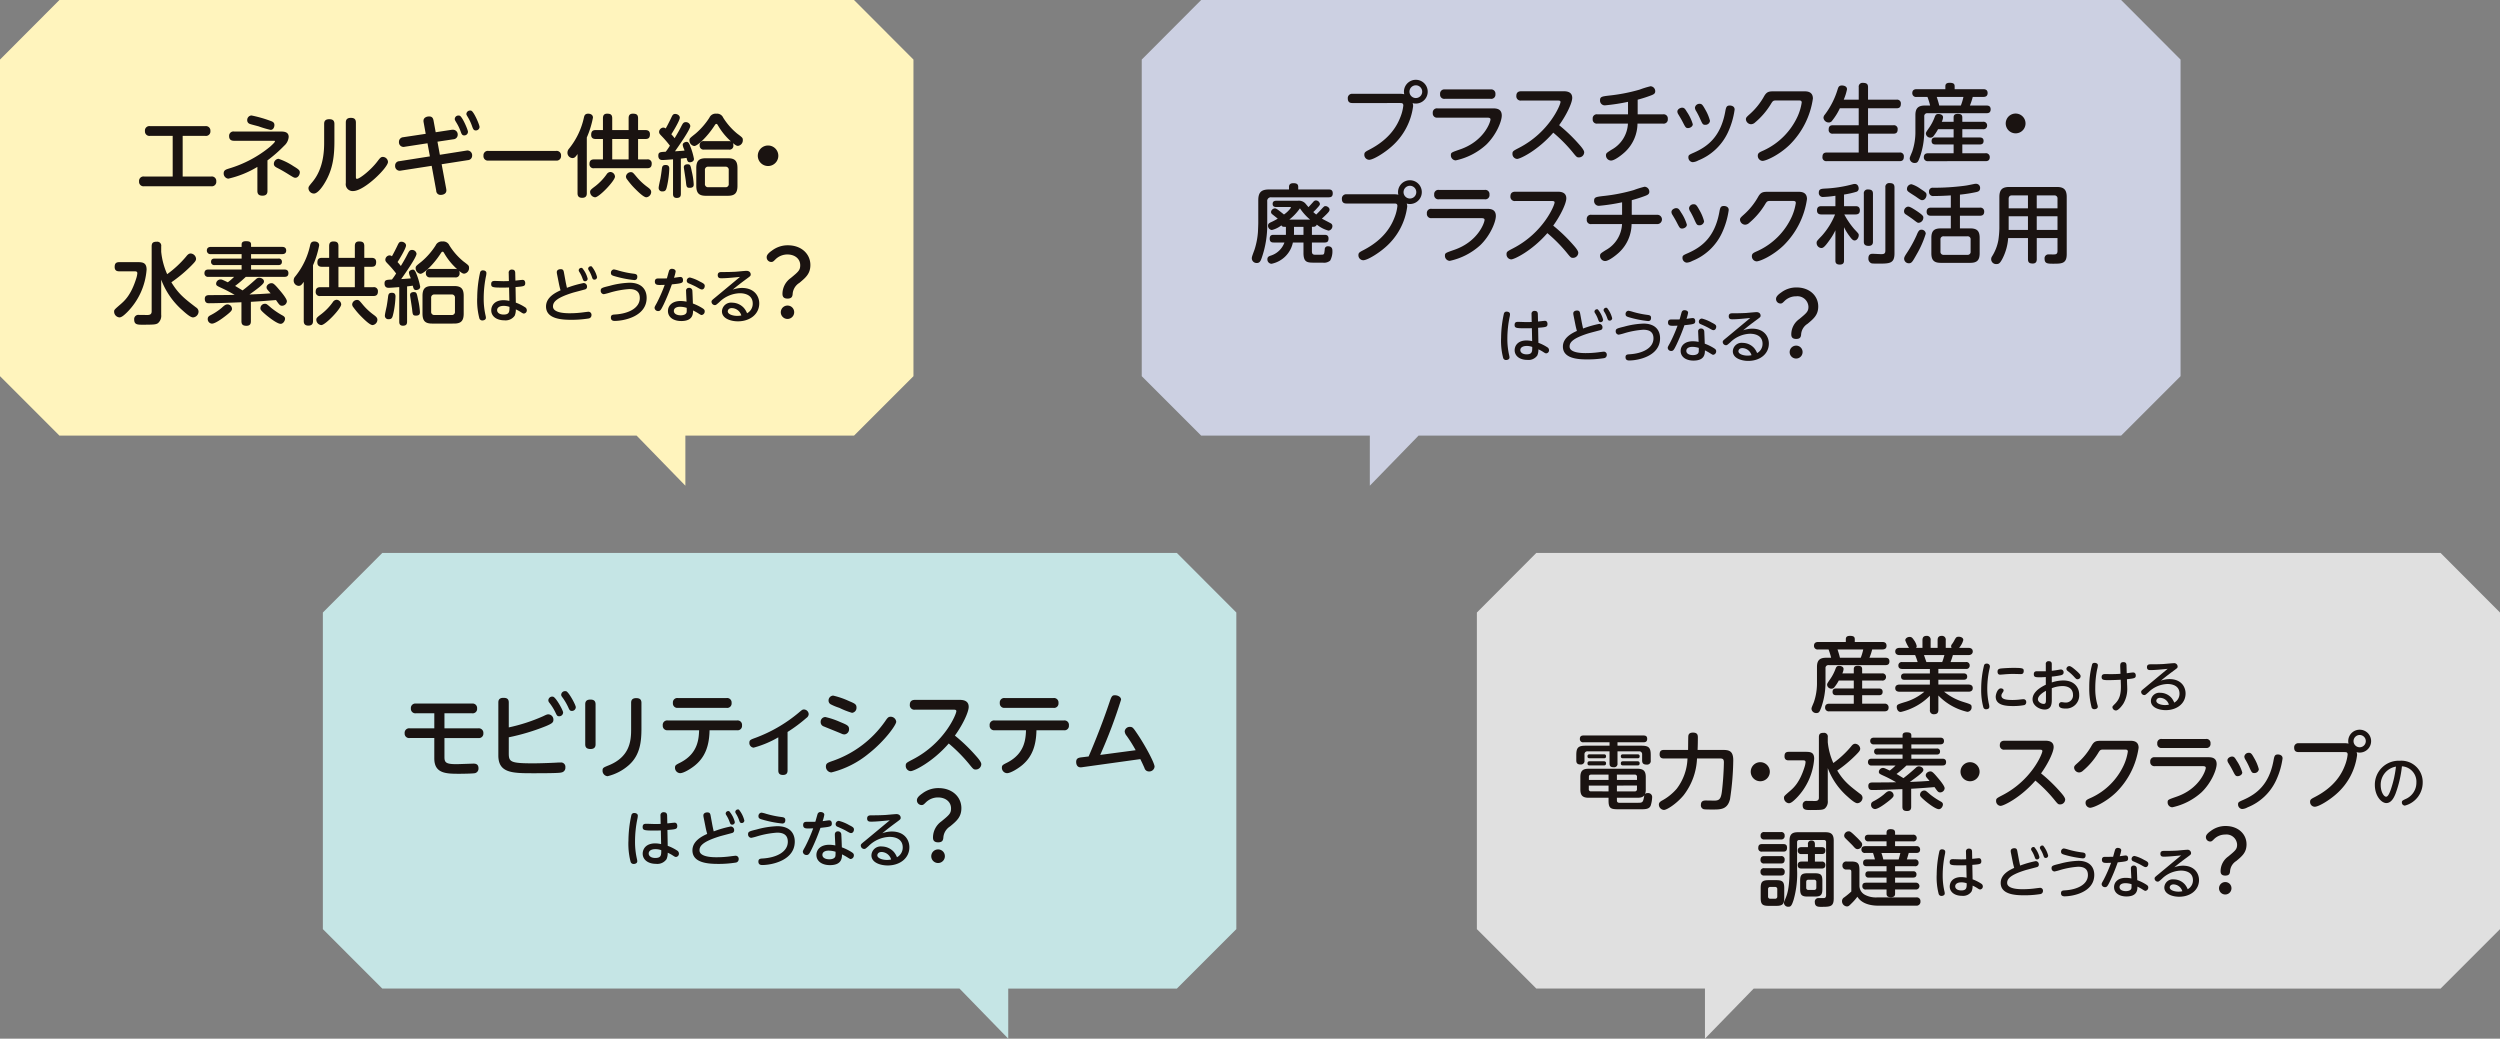 <svg xmlns="http://www.w3.org/2000/svg" xmlns:xlink="http://www.w3.org/1999/xlink" width="560.305" height="232.786" viewBox="0 0 560.305 232.786">
  <rect x="0" y="0" width="560.305" height="232.786" fill="#808080" stroke="none"/>
  <defs>
    <clipPath id="clip-path">
      <rect id="長方形_1823" data-name="長方形 1823" width="156.046" height="48.24" transform="translate(0 0)" fill="none"/>
    </clipPath>
    <clipPath id="clip-path-2">
      <rect id="長方形_1824" data-name="長方形 1824" width="168.068" height="39.069" transform="translate(0 0)" fill="none"/>
    </clipPath>
    <clipPath id="clip-path-3">
      <rect id="長方形_1825" data-name="長方形 1825" width="189.697" height="60.734" fill="none"/>
    </clipPath>
    <clipPath id="clip-path-4">
      <rect id="長方形_1826" data-name="長方形 1826" width="182.641" height="63.002" fill="none"/>
    </clipPath>
  </defs>
  <g id="グループ_1863" data-name="グループ 1863" transform="translate(-578 -5690.143)">
    <g id="グループ_1824" data-name="グループ 1824" transform="translate(578 5690.143)">
      <path id="パス_3663" data-name="パス 3663" d="M13.319,0,0,13.354V84.311l13.319,13.32H142.683l10.923,11.225V97.632h37.8l13.32-13.32V13.354L191.4,0Z" transform="translate(0 0)" fill="#fff4bd"/>
      <g id="グループ_1823" data-name="グループ 1823" transform="translate(25.578 24.777)">
        <g id="グループ_1822" data-name="グループ 1822" transform="translate(0 0)" clip-path="url(#clip-path)">
          <path id="パス_3664" data-name="パス 3664" d="M16.144,11.289a1,1,0,0,1,1.16,1.08,1,1,0,0,1-1.16,1.1H1.16A1,1,0,0,1,0,12.387a1,1,0,0,1,1.16-1.1H7.534V2.178H2.478A1,1,0,0,1,1.319,1.1.989.989,0,0,1,2.478,0H14.826a1,1,0,0,1,1.16,1.079,1,1,0,0,1-1.16,1.1H9.771v9.111Z" transform="translate(5.592 3.497)" fill="#1a1311"/>
          <path id="パス_3665" data-name="パス 3665" d="M9.812,16.9c0,.4-.062,1.078-1.12,1.078-.779,0-1.139-.318-1.139-1.078V11.528a22.068,22.068,0,0,1-6.514,2.638A1.164,1.164,0,0,1,0,12.966c0-.7.519-.859,1.14-1.059a26.292,26.292,0,0,0,9.27-4.915c.26-.24,1.079-.958,1.079-1.178,0-.14-.04-.14-.42-.14H2.379c-.32,0-1.16,0-1.16-1.039A.971.971,0,0,1,2.358,3.6H12.669c.738,0,1.9,0,1.9,1.219a2.959,2.959,0,0,1-1.02,1.977A30.424,30.424,0,0,1,9.812,10.07ZM6.214,0a27.817,27.817,0,0,1,4.117,1.158c.579.2,1.039.359,1.039,1,0,.4-.221,1.078-.86,1.078a22.247,22.247,0,0,1-2.638-.779c-.32-.1-1.8-.46-2.058-.579a.842.842,0,0,1-.54-.82A1.022,1.022,0,0,1,6.214,0m6.074,9.71a14.457,14.457,0,0,1,3.356,1.658c1.06.639,1.42.9,1.42,1.379,0,.52-.38,1.219-1,1.219-.3,0-.458-.1-1.9-1-.959-.579-1.318-.779-2.237-1.257-.5-.26-.68-.5-.68-.86A1.152,1.152,0,0,1,12.288,9.71" transform="translate(24.554 1.1)" fill="#1a1311"/>
          <path id="パス_3666" data-name="パス 3666" d="M3.516,1.358c0-.44.1-1.058,1.14-1.058C5.4.3,5.814.56,5.814,1.358V5.175c0,3.2-.28,6.274-2.137,9.351-.221.379-1.459,2.438-2.458,2.438A1.24,1.24,0,0,1,0,15.8c0-.359.079-.46.939-1.5C3.516,11.17,3.516,6.933,3.516,5.354ZM10.63,13.127c0,.32,0,.54.239.54.621,0,3.158-2.019,4.576-3.9.56-.74.779-1.018,1.219-1.018a1.182,1.182,0,0,1,1.158,1.14c0,1.238-5.295,6.513-7.812,6.513a1.538,1.538,0,0,1-1.639-1.8V1.059C8.371.56,8.512,0,9.491,0c.74,0,1.139.259,1.139,1.059Z" transform="translate(43.556 1.639)" fill="#1a1311"/>
          <path id="パス_3667" data-name="パス 3667" d="M6.394,2.677a1.8,1.8,0,0,1-.04-.378c0-.7.679-.98,1.279-.98.679,0,.88.42.98.939l.478,2.6,3.537-.54a2.08,2.08,0,0,1,.339-.019,1.063,1.063,0,0,1,1.059,1.119,1.012,1.012,0,0,1-.939,1.018l-3.6.54.539,2.936,5.954-.939a1.065,1.065,0,0,1,1.279,1.139.988.988,0,0,1-.938,1l-5.895.919,1.02,5.493a2.374,2.374,0,0,1,.04.38c0,.759-.74,1-1.259,1a.951.951,0,0,1-1.018-.959L8.191,12.389,1.239,13.467A1.031,1.031,0,0,1,0,12.369a.962.962,0,0,1,.939-1.02L7.793,10.27l-.54-2.937-5.074.779A1.034,1.034,0,0,1,.859,7.034a1.022,1.022,0,0,1,.96-1.059l5.035-.759Zm9.931,2.079a.825.825,0,0,1-.84.819c-.479,0-.6-.32-.819-.938a10.6,10.6,0,0,0-1-2.039c-.26-.44-.3-.539-.3-.719a.8.8,0,0,1,.82-.761.7.7,0,0,1,.3.041c.6.26,1.84,3.176,1.84,3.6m2.6-1.1a.831.831,0,0,1-.818.8c-.5,0-.621-.28-.861-.939a10.591,10.591,0,0,0-.958-2.059c-.221-.378-.321-.519-.321-.7A.818.818,0,0,1,16.8,0a.618.618,0,0,1,.279.041c.6.26,1.838,3.157,1.838,3.616" transform="translate(62.979 0)" fill="#1a1311"/>
          <path id="パス_3668" data-name="パス 3668" d="M16.224,0a.99.99,0,0,1,1.16,1.1.991.991,0,0,1-1.16,1.059H1.16A.99.99,0,0,1,0,1.078.984.984,0,0,1,1.16,0Z" transform="translate(82.78 9.051)" fill="#1a1311"/>
          <path id="パス_3669" data-name="パス 3669" d="M4.335,17.821c0,.321-.019,1.039-1.039,1.039-.9,0-1.038-.539-1.038-1.039V9.051c-.458.639-.659.9-1.158.9A1.178,1.178,0,0,1,0,8.732a1.316,1.316,0,0,1,.359-.9A16.7,16.7,0,0,0,3.7.8c.1-.38.239-.8.939-.8C5.1,0,5.714.2,5.714.88A20.641,20.641,0,0,1,4.335,5.335ZM13.707,3.676V1.039c0-.5.119-1.039.939-1.039.758,0,1.178.18,1.178,1.039V3.676h1.659c.519,0,1,.2,1,.919,0,.659-.181,1.079-1,1.079H15.824v4.575h2.018a.882.882,0,0,1,1.039.939c0,.679-.26,1.039-1.039,1.039H5.974a.893.893,0,0,1-1.039-.979c0-.86.54-1,1.039-1H7.951V5.674H6.293c-.619,0-.979-.3-.979-.9,0-.581.139-1.1.979-1.1H7.951V1.039c0-.52.141-1.039.94-1.039C9.61,0,10.03.18,10.03,1.039V3.676ZM5.074,17.542c0-.42.24-.6,1.219-1.339a12.537,12.537,0,0,0,2.458-2.577,1.1,1.1,0,0,1,.859-.56,1.087,1.087,0,0,1,1.039,1.039c0,.919-3.537,4.636-4.455,4.636a1.222,1.222,0,0,1-1.12-1.2M13.707,5.674H10.031v4.575h3.676Zm.5,7.433c.419,0,.519.139,1.338,1.119a13.528,13.528,0,0,0,2.118,2.018c.759.559,1.1.8,1.1,1.338a1.222,1.222,0,0,1-1.079,1.16c-.619,0-1.9-1.279-2.558-1.939a16.766,16.766,0,0,1-1.718-2.017,1.1,1.1,0,0,1-.3-.68,1.1,1.1,0,0,1,1.1-1" transform="translate(101.604 0.7)" fill="#1a1311"/>
          <path id="パス_3670" data-name="パス 3670" d="M3.3,10.229c-1.26.1-2.058.16-2.359.16-.219,0-.939,0-.939-.979,0-.8.42-.82,1.659-.88A13.424,13.424,0,0,0,2.6,7.173,22.611,22.611,0,0,0,.819,5.094C.32,4.575.181,4.435.181,4.076a1.011,1.011,0,0,1,.939-.959.906.906,0,0,1,.539.2C2.058,2.636,2.817,1.1,2.858,1,3.178.32,3.3.059,3.8.059c.44,0,1.018.32,1.018.839,0,.7-1.778,3.557-1.9,3.717.38.419.519.6.74.88C4.275,4.475,4.8,3.557,5.235,2.677c.28-.519.439-.779.919-.779a.992.992,0,0,1,1.018.859c0,.8-2.677,4.6-3.435,5.674.8-.038.877-.059,1.137-.079.141,0,.84-.059,1-.079a2.369,2.369,0,0,0-.12-.361,3.027,3.027,0,0,1-.279-.918c0-.54.7-.68.878-.68.359,0,.56.32.84,1.058a15.368,15.368,0,0,1,.8,2.758c0,.64-.679.761-.939.761-.478,0-.579-.38-.719-.98-.3.04-.94.12-1.28.16v7.893c0,.539-.16.918-.939.918-.818,0-.818-.658-.818-.918Zm-.84,2.137a21.135,21.135,0,0,1-.439,3.578c-.242,1.078-.321,1.478-1.08,1.478a.764.764,0,0,1-.859-.839c0-.321.339-1.759.4-2.059.161-.958.221-1.4.321-2.2.079-.6.259-.82.859-.82.58,0,.8.3.8.859m5.035.56a16.361,16.361,0,0,1,.44,2.918c0,.28-.02.779-.88.779-.719,0-.758-.219-.88-1.479-.059-.5-.458-2.956-.458-3.136,0-.66.738-.66.779-.66.659,0,.7.12,1,1.578M10.27,8.051a.867.867,0,0,1-1-.939.87.87,0,0,1,1-.959h5.555a1.6,1.6,0,0,1,.458.061,14.606,14.606,0,0,1-2.837-3.458c-.219-.359-.259-.46-.419-.46-.18,0-.219.059-.56.58-1.5,2.278-3.676,4.376-4.415,4.376A1.276,1.276,0,0,1,6.974,6.013c0-.46.079-.519,1.319-1.5A16.071,16.071,0,0,0,11.448.9,1.531,1.531,0,0,1,13.007,0a1.51,1.51,0,0,1,1.539.9,14.682,14.682,0,0,0,3.117,3.557c1.219.918,1.279.959,1.279,1.479a1.243,1.243,0,0,1-1.078,1.279c-.3,0-.5-.1-1.14-.621a1.118,1.118,0,0,1,.1.5.86.86,0,0,1-1,.959Zm7.473,8.112c0,1.658-.621,2.239-2.158,2.239H10.669c-1.518,0-2.157-.56-2.157-2.239V12.207c0-1.656.619-2.218,2.157-2.218h4.916c1.537,0,2.158.561,2.158,2.218Zm-1.959-3.5a.688.688,0,0,0-.779-.779H11.229a.689.689,0,0,0-.779.779V15.7a.689.689,0,0,0,.779.779h3.776a.681.681,0,0,0,.779-.779Z" transform="translate(121.963 0.7)" fill="#1a1311"/>
          <path id="パス_3671" data-name="パス 3671" d="M4.6,2.3A2.3,2.3,0,1,1,2.3,0,2.3,2.3,0,0,1,4.6,2.3" transform="translate(144.262 7.833)" fill="#1a1311"/>
          <path id="パス_3672" data-name="パス 3672" d="M1.181,6.633c-.3,0-1.059,0-1.059-.959,0-.779.28-1.1,1.059-1.1H5.1c1.219,0,2.178.041,2.178,1.679A15.137,15.137,0,0,1,2.918,15.8c-.52.5-1.178,1.16-1.737,1.16A1.3,1.3,0,0,1,0,15.684c0-.42.021-.439,1.479-1.7.82-.719,2.3-2,3.456-5.694A5.253,5.253,0,0,0,5.2,7.073c0-.379-.24-.44-.619-.44Zm9.37-4.376a16.284,16.284,0,0,0,1.338,5.016,23.434,23.434,0,0,0,4.236-3.936c.3-.38.581-.7,1.039-.7a1.286,1.286,0,0,1,1.2,1.179c0,.439-.279.738-1.02,1.5a31.342,31.342,0,0,1-4.514,3.776c1.6,2.616,2.918,3.637,5.534,5.636a1.125,1.125,0,0,1,.56.918,1.332,1.332,0,0,1-1.24,1.319c-.6,0-1.738-1.02-2.376-1.6A17.113,17.113,0,0,1,10.55,8.492v7.872a2.174,2.174,0,0,1-.738,1.9c-.52.32-.94.32-3.377.339-1.219,0-1.939-.02-1.939-1.179A.939.939,0,0,1,5.576,16.4c.059,0,1.577.02,1.817.02.379,0,1.02,0,1.02-.8V1.039C8.413.221,8.772,0,9.552,0a.893.893,0,0,1,1,1.039Z" transform="translate(0 29.399)" fill="#1a1311"/>
          <path id="パス_3673" data-name="パス 3673" d="M10.41,17.922c0,.339-.021,1.039-.979,1.039-.8,0-1.139-.26-1.139-1.039V13.686c-2.079.079-5.216.221-7.294.221-.259,0-.918,0-.918-1,0-.819.7-.819,1.059-.819,3.537-.02,4.1-.02,5.633-.061-.9-.519-1.816-1.018-2.776-1.458C2.778,10.01,2.619,9.949,2.619,9.49a1.009,1.009,0,0,1,.958-.919c.3,0,.4.041,1.659.639A11.651,11.651,0,0,0,6.654,7.991H.919A.781.781,0,0,1,0,7.192c0-.839.659-.839.919-.839H8.331v-1H2.3a.7.7,0,0,1-.819-.72c0-.6.379-.738.819-.738H8.331v-1H1.459A.788.788,0,0,1,.54,2.1c0-.638.44-.818.919-.818H8.331V.738c0-.479.28-.738.96-.738.779,0,1.158.16,1.158.738v.54h6.974c.38,0,.9.119.9.818,0,.621-.421.8-.9.8H10.45v1h6.114a.683.683,0,0,1,.8.719c0,.539-.321.74-.8.74H10.45v1H17.9c.26,0,.92,0,.92.82,0,.8-.6.818-.92.818H9.27a26.083,26.083,0,0,1-2.4,2.038c.4.221,1.119.68,1.679,1,1.079-.82,1.837-1.478,2.977-2.5a1.084,1.084,0,0,1,.74-.339c.5,0,1.078.339,1.078.819,0,.239-.038.46-1.059,1.3-.719.581-1.477,1.119-2.2,1.639,2.218-.1,2.477-.1,4.755-.26-.8-.9-.918-1.018-.918-1.358,0-.52.618-.919,1.078-.919.361,0,.58.04,1.778,1.479.54.618,1.7,2.017,1.7,2.577a1.089,1.089,0,0,1-1.08,1c-.439,0-.6-.16-1.358-1.279-2.978.239-3.3.26-5.634.4Zm-4.237-2.8c0,.3,0,.519-1.458,1.638-.8.619-2.3,1.718-3.036,1.718A1,1,0,0,1,.74,17.422c0-.5.32-.679.759-.9a13.288,13.288,0,0,0,2.337-1.558c.64-.58.9-.8,1.36-.8a1.015,1.015,0,0,1,.977.958m8.832-.14a17.59,17.59,0,0,0,2.557,1.7c.38.221.5.419.5.7,0,.461-.42,1.14-.979,1.14-.919,0-3.217-1.939-3.377-2.078-1.14-.98-1.16-1.14-1.16-1.419a1.016,1.016,0,0,1,1-1c.361,0,.4.041,1.458.959" transform="translate(20.242 29.279)" fill="#1a1311"/>
          <path id="パス_3674" data-name="パス 3674" d="M4.335,17.821c0,.321-.019,1.039-1.039,1.039-.9,0-1.038-.539-1.038-1.039V9.051c-.458.639-.659.9-1.158.9A1.178,1.178,0,0,1,0,8.732a1.316,1.316,0,0,1,.359-.9A16.7,16.7,0,0,0,3.7.8c.1-.38.239-.8.939-.8C5.1,0,5.714.2,5.714.88A20.641,20.641,0,0,1,4.335,5.335ZM13.707,3.676V1.039c0-.5.119-1.039.939-1.039.758,0,1.178.18,1.178,1.039V3.676h1.659c.519,0,1,.2,1,.919,0,.659-.181,1.079-1,1.079H15.824v4.575h2.018a.882.882,0,0,1,1.039.939c0,.679-.26,1.039-1.039,1.039H5.974a.893.893,0,0,1-1.039-.979c0-.86.54-1,1.039-1H7.951V5.674H6.293c-.619,0-.979-.3-.979-.9,0-.581.139-1.1.979-1.1H7.951V1.039c0-.52.141-1.039.94-1.039C9.61,0,10.03.18,10.03,1.039V3.676ZM5.074,17.542c0-.42.24-.6,1.219-1.339a12.537,12.537,0,0,0,2.458-2.577,1.1,1.1,0,0,1,.859-.56,1.087,1.087,0,0,1,1.039,1.039c0,.919-3.537,4.636-4.455,4.636a1.222,1.222,0,0,1-1.12-1.2M13.707,5.674H10.031v4.575h3.676Zm.5,7.433c.419,0,.519.139,1.338,1.119a13.528,13.528,0,0,0,2.118,2.018c.759.559,1.1.8,1.1,1.338a1.222,1.222,0,0,1-1.079,1.16c-.619,0-1.9-1.279-2.558-1.939a16.766,16.766,0,0,1-1.718-2.017,1.1,1.1,0,0,1-.3-.68,1.1,1.1,0,0,1,1.1-1" transform="translate(40.242 29.34)" fill="#1a1311"/>
          <path id="パス_3675" data-name="パス 3675" d="M3.3,10.229c-1.26.1-2.058.16-2.359.16-.219,0-.939,0-.939-.979,0-.8.42-.82,1.659-.88A13.423,13.423,0,0,0,2.6,7.173,22.609,22.609,0,0,0,.819,5.094C.32,4.575.181,4.435.181,4.076a1.011,1.011,0,0,1,.939-.959.906.906,0,0,1,.539.2C2.058,2.636,2.817,1.1,2.858,1,3.178.32,3.3.059,3.8.059c.44,0,1.018.32,1.018.839,0,.7-1.778,3.557-1.9,3.717.38.419.519.6.74.88C4.275,4.475,4.8,3.557,5.235,2.677c.28-.519.439-.779.919-.779a.992.992,0,0,1,1.018.859c0,.8-2.677,4.6-3.435,5.674.8-.038.877-.059,1.137-.079.141,0,.84-.059,1-.079a2.368,2.368,0,0,0-.12-.361,3.026,3.026,0,0,1-.279-.918c0-.54.7-.68.878-.68.359,0,.56.32.84,1.058a15.368,15.368,0,0,1,.8,2.758c0,.64-.679.761-.939.761-.478,0-.579-.38-.719-.98-.3.04-.94.12-1.28.16v7.893c0,.539-.16.918-.939.918-.818,0-.818-.658-.818-.918Zm-.84,2.137a21.134,21.134,0,0,1-.439,3.578c-.242,1.078-.321,1.478-1.08,1.478a.764.764,0,0,1-.859-.839c0-.321.339-1.759.4-2.059.161-.958.221-1.4.321-2.2.079-.6.259-.82.859-.82.58,0,.8.3.8.859m5.035.56a16.36,16.36,0,0,1,.44,2.918c0,.28-.02.779-.88.779-.719,0-.758-.219-.88-1.479-.059-.5-.458-2.956-.458-3.136,0-.66.74-.66.779-.66.659,0,.7.12,1,1.578M10.27,8.051a.867.867,0,0,1-1-.939.87.87,0,0,1,1-.959h5.555a1.6,1.6,0,0,1,.458.061,14.606,14.606,0,0,1-2.837-3.458c-.219-.359-.259-.46-.419-.46-.181,0-.219.059-.56.58-1.5,2.278-3.676,4.376-4.415,4.376A1.276,1.276,0,0,1,6.974,6.013c0-.46.079-.519,1.319-1.5A16.071,16.071,0,0,0,11.448.9,1.531,1.531,0,0,1,13.007,0a1.51,1.51,0,0,1,1.539.9,14.682,14.682,0,0,0,3.117,3.557c1.219.918,1.279.959,1.279,1.479a1.243,1.243,0,0,1-1.078,1.279c-.3,0-.5-.1-1.14-.621a1.118,1.118,0,0,1,.1.5.86.86,0,0,1-1,.959Zm7.473,8.112c0,1.658-.621,2.239-2.158,2.239H10.669c-1.518,0-2.157-.56-2.157-2.239V12.207c0-1.656.619-2.218,2.157-2.218h4.916c1.537,0,2.158.561,2.158,2.218Zm-1.959-3.5a.688.688,0,0,0-.779-.779H11.229a.689.689,0,0,0-.779.779V15.7a.689.689,0,0,0,.779.779h3.776a.681.681,0,0,0,.779-.779Z" transform="translate(60.603 29.34)" fill="#1a1311"/>
          <path id="パス_3676" data-name="パス 3676" d="M.652.613A.61.61,0,0,1,1.3.173c.294,0,.759.133.759.612A3.483,3.483,0,0,1,2,1.318a24.687,24.687,0,0,0-.546,5.152,16.654,16.654,0,0,0,.426,3.86,2.268,2.268,0,0,1,.067.466c0,.493-.56.6-.758.6a.68.68,0,0,1-.706-.466A15.615,15.615,0,0,1,0,6.232,26.549,26.549,0,0,1,.652.613m8,6.789A10.109,10.109,0,0,1,10.7,8.427a.788.788,0,0,1,.414.667.713.713,0,0,1-.641.758c-.16,0-.292-.053-.611-.265A7.736,7.736,0,0,0,8.654,8.92,3.34,3.34,0,0,1,8.4,10.331a2.467,2.467,0,0,1-2.315,1.038c-1.77,0-2.942-.918-2.942-2.249,0-.945.639-2.263,2.783-2.263a6.381,6.381,0,0,1,1.279.16L7.136,4.008c-.586.026-.958.026-1.492.026-2.116,0-2.516-.053-2.516-.772,0-.586.306-.719.8-.719.307,0,1.651.053,1.931.053.613,0,.919-.015,1.239-.027L7.057.758A.662.662,0,0,1,7.8,0c.534,0,.706.306.719.746l.041,1.717c.251-.014,1.411-.159,1.6-.159.585,0,.6.611.6.717,0,.72-.332.746-2.169.893ZM5.9,8.134c-.785,0-1.44.32-1.44.959,0,.559.548.985,1.452.985,1.318,0,1.318-.665,1.318-1.717A3.628,3.628,0,0,0,5.9,8.134" transform="translate(81.377 35.644)" fill="#1a1311"/>
          <path id="パス_3677" data-name="パス 3677" d="M4.394,3.475c.079.413.2.945.292,1.358A23.49,23.49,0,0,1,8.442,3.755a.776.776,0,0,1,.745.824.581.581,0,0,1-.411.6c-.161.055-2.371.627-2.81.759C2.078,7.15,1.559,8.134,1.559,9.014c0,1.516,3.022,1.516,3.795,1.516a22.637,22.637,0,0,0,2.968-.2c.2-.027,1.065-.135,1.158-.135a.681.681,0,0,1,.706.761.74.74,0,0,1-.626.745A24.258,24.258,0,0,1,5.685,12C3.489,12,0,11.809,0,9.014c0-2.052,2.091-3.1,3.25-3.621-.147-.534-.266-1.012-.373-1.559L2.464,1.758a2.411,2.411,0,0,1-.053-.44c0-.44.4-.667.878-.667.6,0,.653.374.732.787ZM9.334,2.8a.574.574,0,0,1-.572.559c-.361,0-.426-.2-.586-.626a6.911,6.911,0,0,0-.719-1.478A.725.725,0,0,1,7.323.893a.576.576,0,0,1,.6-.534A.379.379,0,0,1,8.108.4,5.8,5.8,0,0,1,9.334,2.8m2.1-.359a.576.576,0,0,1-.572.56c-.361,0-.44-.2-.587-.627A7.077,7.077,0,0,0,9.56.878.8.8,0,0,1,9.44.533a.585.585,0,0,1,.6-.533.484.484,0,0,1,.2.041,6.077,6.077,0,0,1,1.2,2.4" transform="translate(96.8 34.899)" fill="#1a1311"/>
          <path id="パス_3678" data-name="パス 3678" d="M1.918,3.7a19.145,19.145,0,0,1,4.527-.717c2.795,0,3.847,1.6,3.847,3.395,0,4.168-5.1,5.165-7.163,5.165-.545,0-.852-.227-.852-.758,0-.56.333-.652.88-.679,3.075-.173,5.6-1.438,5.6-3.7,0-1.544-1.038-2-2.369-2a20.125,20.125,0,0,0-4.355.8,12.6,12.6,0,0,1-1.331.347A.743.743,0,0,1,0,4.754C0,4.194.254,4.1,1.918,3.7M2.968,0A8.081,8.081,0,0,1,4.02.266a21.149,21.149,0,0,0,3.409.7c.638.081.772.295.772.679,0,.427-.173.746-.679.746a24.379,24.379,0,0,1-4.1-.784C2.6,1.385,2.289,1.292,2.289.8A.732.732,0,0,1,2.968,0" transform="translate(109.057 35.604)" fill="#1a1311"/>
          <path id="パス_3679" data-name="パス 3679" d="M1.971,8.121C1.437,9.212,1.264,9.466.826,9.466A.781.781,0,0,1,0,8.76c0-.227.066-.318.505-1.119a34.284,34.284,0,0,0,1.77-4.047c-.612.027-1.051.027-1.078.027-.519,0-1.132,0-1.132-.759,0-.7.519-.7.814-.7.4,0,1.544,0,1.877-.014.079-.253.385-1.411.466-1.638A.653.653,0,0,1,3.9,0c.333,0,.825.16.825.6a8.2,8.2,0,0,1-.373,1.411c.227-.026,1.224-.186,1.438-.186.425,0,.585.333.585.693,0,.679-.239.732-2.5.971a45.871,45.871,0,0,1-1.9,4.633M7.055,4.965a.624.624,0,0,1,.667-.7.691.691,0,0,1,.745.612c.028.32.108,2.33.12,2.9a11.132,11.132,0,0,1,2.144,1.051c.373.242.505.4.505.694a.794.794,0,0,1-.706.837c-.12,0-.279-.092-.784-.413-.361-.225-.84-.478-1.119-.612,0,.852-.094,2.37-2.65,2.37C4.247,11.7,3,10.864,3,9.451c0-1.117.865-2.236,2.822-2.236a6.637,6.637,0,0,1,1.344.147c-.012-.347-.107-2.024-.107-2.4m-1.3,3.542c-1.038,0-1.437.439-1.437.932,0,.732.839.985,1.518.985.385,0,1.277-.079,1.358-.784A8.116,8.116,0,0,0,7.2,8.746a4.983,4.983,0,0,0-1.452-.239m4.42-5.646c.773.387,1.078.56,1.078.971s-.251.8-.612.8c-.227,0-.333-.038-1.132-.5-.505-.295-1.6-.773-1.85-.88a.592.592,0,0,1-.44-.572.718.718,0,0,1,.72-.732,8.821,8.821,0,0,1,2.236.918" transform="translate(121.126 35.471)" fill="#1a1311"/>
          <path id="パス_3680" data-name="パス 3680" d="M2.236,1.664c-.3,0-.839,0-.839-.693s.534-.7.986-.7c1.038,0,1.623,0,3.022-.067C5.792.173,7.55,0,7.828,0c.772,0,.958.519.958.8,0,.32-.079.373-.837.93C6.084,3.1,5.538,3.568,4.74,4.22A6.457,6.457,0,0,1,6.8,3.833c2.9,0,3.9,1.945,3.9,3.463,0,2.423-2.09,4.02-4.78,4.02-1.557,0-3.58-.6-3.58-2.236a2.044,2.044,0,0,1,2.3-1.944,3.6,3.6,0,0,1,2.635,1.2,4.131,4.131,0,0,1,.693,1.171A2.425,2.425,0,0,0,9.24,7.349c0-2.33-2.516-2.33-2.915-2.33A6.828,6.828,0,0,0,1.731,7.029c-.665.586-.746.652-1,.652A.768.768,0,0,1,0,6.936c0-.28.093-.359.945-1.053C2.729,4.405,4.579,2.862,6.39,1.358c-1.21.12-2.968.306-4.154.306m2.33,6.684c-.693,0-.918.44-.918.732,0,.665,1.157,1.012,2.09,1.012A4.391,4.391,0,0,0,6.682,10a2.266,2.266,0,0,0-2.116-1.65" transform="translate(133.886 35.924)" fill="#1a1311"/>
          <path id="パス_3681" data-name="パス 3681" d="M1.16,1.2A5.82,5.82,0,0,1,4.755,0C7.773,0,9.791,1.938,9.791,4.417c0,1.957-1.059,2.837-2.478,4.015a3.157,3.157,0,0,0-1.5,2.557c-.059.4-.139.959-1.139.959-1.018,0-1.14-.6-1.14-1.078A4.373,4.373,0,0,1,5.4,7.333C7.114,5.914,7.513,5.575,7.513,4.476c0-1.52-1.3-2.418-2.857-2.418A3.8,3.8,0,0,0,2.018,3.1c-.54.54-.639.638-1.018.638A1.034,1.034,0,0,1,0,2.616C0,1.978.959,1.338,1.16,1.2m5,13.786a1.5,1.5,0,1,1-1.5-1.479,1.481,1.481,0,0,1,1.5,1.479" transform="translate(146.256 30.198)" fill="#1a1311"/>
        </g>
      </g>
    </g>
    <g id="グループ_1827" data-name="グループ 1827" transform="translate(650.362 5814.071)">
      <path id="パス_3682" data-name="パス 3682" d="M13.319,0,0,13.354V84.311l13.319,13.32H142.683l10.923,11.225V97.632h37.8l13.32-13.32V13.354L191.4,0Z" transform="translate(0 0)" fill="#c5e5e5"/>
      <g id="グループ_1826" data-name="グループ 1826" transform="translate(18.328 30.972)">
        <g id="グループ_1825" data-name="グループ 1825" transform="translate(0 0)" clip-path="url(#clip-path-2)">
          <path id="パス_3683" data-name="パス 3683" d="M8.922,5.549h7.583a1.018,1.018,0,0,1,1.139,1.1.993.993,0,0,1-1.139,1.077H8.922v4.248c0,1.219.306,1.606,2.664,1.606.61,0,3.537-.121,3.863-.121.67,0,1.1.265,1.1,1.036a1.052,1.052,0,0,1-.771,1.1c-.509.121-3.233.141-3.4.141-3.029,0-5.732,0-5.732-3.455V7.724H1.137A1,1,0,0,1,0,6.648a1.01,1.01,0,0,1,1.137-1.1H6.647V2.175H2.541A1,1,0,0,1,1.4,1.1,1,1,0,0,1,2.541,0H15.1a1,1,0,0,1,1.139,1.077.992.992,0,0,1-1.139,1.1H8.922Z" transform="translate(0 2.785)" fill="#1a1311"/>
          <path id="パス_3684" data-name="パス 3684" d="M2.338,13.945c0,1.933.408,2.236,5.529,2.236,1.037,0,3.334-.061,5.224-.162a5.728,5.728,0,0,1,.793-.02.974.974,0,0,1,1.139,1.077,1.057,1.057,0,0,1-.691,1.1c-.385.121-.671.224-6.4.224C3.191,18.4,0,18.4,0,14.413V2.562C0,2.2.041,1.5,1.139,1.5c.813,0,1.2.265,1.2,1.058v5.57a38.91,38.91,0,0,0,7.683-2.5c.834-.406.937-.426,1.22-.426a1.17,1.17,0,0,1,1.1,1.2c0,.61-.285.854-1.687,1.443a48.087,48.087,0,0,1-8.314,2.5ZM14.515,4.8a.859.859,0,0,1-.875.833c-.447,0-.528-.183-.854-.873a11.649,11.649,0,0,0-1.381-2.2.813.813,0,0,1-.2-.509.862.862,0,0,1,1.1-.793c.631.2,2.216,3.05,2.216,3.538M17.36,3.6a.855.855,0,0,1-.854.834c-.467,0-.569-.2-.875-.894a13.562,13.562,0,0,0-1.158-1.992c-.306-.406-.387-.528-.387-.732A.853.853,0,0,1,15,0a.788.788,0,0,1,.2.02C15.794.2,17.36,3.111,17.36,3.6" transform="translate(20.999 0)" fill="#1a1311"/>
          <path id="パス_3685" data-name="パス 3685" d="M2.318,10.326c0,.387-.061,1.078-1.139,1.078C.2,11.4,0,10.917,0,10.326V1.4C0,.955.1.325,1.158.325c.753,0,1.16.285,1.16,1.078Zm7.968-9.248C10.286.65,10.367,0,11.425,0,12.238,0,12.6.325,12.6,1.078v5.65c0,3.009-.285,5.976-2.765,8.232A11.126,11.126,0,0,1,5,17.5a1.22,1.22,0,0,1-1.116-1.281c0-.588.182-.67,1.442-1.179,4.492-1.848,4.96-5.2,4.96-7.866Z" transform="translate(40.473 1.565)" fill="#1a1311"/>
          <path id="パス_3686" data-name="パス 3686" d="M1.137,7.215A1,1,0,0,1,0,6.139,1,1,0,0,1,1.137,5.021H16.649a.992.992,0,0,1,1.116,1.1.991.991,0,0,1-1.116,1.1H10.49c-.061,3.193-.834,5.773-3.071,7.706-.854.752-2.662,1.909-3.536,1.909a1.208,1.208,0,0,1-1.139-1.26c0-.508.224-.629,1.24-1.137C7.928,12.4,8.07,9.086,8.151,7.215ZM14.29,0a1,1,0,0,1,1.139,1.1A.992.992,0,0,1,14.29,2.2H3.395A.992.992,0,0,1,2.277,1.1.985.985,0,0,1,3.395,0Z" transform="translate(57.848 1.549)" fill="#1a1311"/>
          <path id="パス_3687" data-name="パス 3687" d="M8.558,13.7c0,.549-.244.976-1.036.976-.671,0-1.038-.284-1.038-.976V6.24A22.663,22.663,0,0,1,.956,8.558,1.042,1.042,0,0,1,0,7.441c0-.59.285-.693,1.4-1.1A32.781,32.781,0,0,0,11.017.752C11.81.082,11.892,0,12.257,0a1.1,1.1,0,0,1,1.037,1.037,1.088,1.088,0,0,1-.508.855A33.769,33.769,0,0,1,8.558,5.041Z" transform="translate(77.261 4.109)" fill="#1a1311"/>
          <path id="パス_3688" data-name="パス 3688" d="M1.037,4.8a17.32,17.32,0,0,1,3.293,1.1c1.565.652,2.033.834,2.033,1.607A1.145,1.145,0,0,1,5.346,8.7a1.541,1.541,0,0,1-.711-.183C3.984,8.234.631,6.892.55,6.85A1,1,0,0,1,0,5.935,1.068,1.068,0,0,1,1.037,4.8m.142,11.057c0-.711.447-.854,1.748-1.3a23.854,23.854,0,0,0,11.465-8.72c.569-.833.753-1.1,1.281-1.1a1.248,1.248,0,0,1,1.26,1.119c0,.732-2.621,4.351-6.139,7.114a21.186,21.186,0,0,1-8.4,4.249,1.3,1.3,0,0,1-1.219-1.363M2.8,0A17.832,17.832,0,0,1,6.343,1.22c1.24.528,1.687.691,1.687,1.442a1.129,1.129,0,0,1-1,1.2A17.29,17.29,0,0,1,4.187,2.745a12.569,12.569,0,0,1-1.971-.814.953.953,0,0,1-.447-.793A1.09,1.09,0,0,1,2.8,0" transform="translate(93.239 1)" fill="#1a1311"/>
          <path id="パス_3689" data-name="パス 3689" d="M2.074,2.2A1.011,1.011,0,0,1,.914,1.1c0-.854.529-1.1,1.16-1.1h9.9c.61,0,2.135,0,2.135,1.566,0,1.178-1.342,4.024-3.091,6.443A38,38,0,0,1,15.694,12.5c.528.588,1.24,1.422,1.24,1.91a1.233,1.233,0,0,1-1.22,1.2c-.508,0-.55-.041-1.586-1.321A34.765,34.765,0,0,0,9.636,9.777C6,13.965,1.83,15.976,1.1,15.976A1.176,1.176,0,0,1,0,14.757c0-.588.162-.67,1.525-1.383,7.2-3.7,9.818-10.185,9.818-10.834,0-.326-.306-.346-.69-.346Z" transform="translate(112.306 1.956)" fill="#1a1311"/>
          <path id="パス_3690" data-name="パス 3690" d="M1.137,7.215A1,1,0,0,1,0,6.139,1,1,0,0,1,1.137,5.021H16.649a.992.992,0,0,1,1.116,1.1.991.991,0,0,1-1.116,1.1H10.49c-.061,3.193-.834,5.773-3.071,7.706-.854.752-2.662,1.909-3.536,1.909a1.208,1.208,0,0,1-1.139-1.26c0-.508.224-.629,1.24-1.137C7.928,12.4,8.07,9.086,8.151,7.215ZM14.29,0a1,1,0,0,1,1.139,1.1A.992.992,0,0,1,14.29,2.2H3.395A.992.992,0,0,1,2.277,1.1.985.985,0,0,1,3.395,0Z" transform="translate(131.111 1.549)" fill="#1a1311"/>
          <path id="パス_3691" data-name="パス 3691" d="M2.786,13.721C3.253,12.7,5.53,7.318,7.38,1.829,7.888.325,7.991,0,8.681,0c.569,0,1.381.325,1.381.995a112.719,112.719,0,0,1-4.674,12.38l7.947-1.057a31.87,31.87,0,0,0-2.011-3.211,1.8,1.8,0,0,1-.448-1A1.13,1.13,0,0,1,12.1,7.094c.57,0,.732.265,1.77,1.809,1.707,2.562,3.7,6.3,3.7,7.1a1.188,1.188,0,0,1-1.26,1.077,1.02,1.02,0,0,1-1-.773c-.326-.732-.569-1.26-.934-1.992L1.687,16.079a5.6,5.6,0,0,1-.67.081C0,16.16,0,15.1,0,14.941c0-.854.591-.955,1.281-1.037Z" transform="translate(150.504 0.919)" fill="#1a1311"/>
          <path id="パス_3692" data-name="パス 3692" d="M.664.623A.621.621,0,0,1,1.328.176c.3,0,.772.135.772.623a3.338,3.338,0,0,1-.068.541,25.144,25.144,0,0,0-.555,5.243,16.87,16.87,0,0,0,.434,3.927,2.175,2.175,0,0,1,.067.474c0,.5-.569.61-.771.61a.692.692,0,0,1-.719-.474A15.881,15.881,0,0,1,0,6.339,26.94,26.94,0,0,1,.664.623M8.8,7.531A10.265,10.265,0,0,1,10.89,8.573a.8.8,0,0,1,.421.678.725.725,0,0,1-.652.772c-.162,0-.3-.055-.622-.27A7.818,7.818,0,0,0,8.8,9.075a3.444,3.444,0,0,1-.258,1.436,2.512,2.512,0,0,1-2.356,1.057c-1.8,0-2.994-.934-2.994-2.288,0-.963.65-2.3,2.831-2.3a6.535,6.535,0,0,1,1.3.162L7.26,4.077c-.6.027-.974.027-1.516.027-2.153,0-2.56-.055-2.56-.787,0-.6.311-.73.813-.73.311,0,1.679.053,1.964.053.623,0,.934-.014,1.26-.027L7.179.772A.674.674,0,0,1,7.937,0c.543,0,.719.311.732.758L8.711,2.5c.256-.012,1.435-.161,1.625-.161.595,0,.608.622.608.731,0,.731-.338.758-2.208.907ZM6,8.276c-.8,0-1.464.326-1.464.975,0,.57.556,1,1.478,1,1.34,0,1.34-.676,1.34-1.747A3.678,3.678,0,0,0,6,8.276" transform="translate(50.159 27.139)" fill="#1a1311"/>
          <path id="パス_3693" data-name="パス 3693" d="M4.47,3.535c.081.42.2.963.3,1.383a23.816,23.816,0,0,1,3.819-1.1.789.789,0,0,1,.758.839.592.592,0,0,1-.42.611c-.162.055-2.411.637-2.858.772C2.114,7.273,1.585,8.276,1.585,9.17c0,1.544,3.075,1.544,3.862,1.544a22.989,22.989,0,0,0,3.019-.2c.2-.027,1.084-.136,1.178-.136a.693.693,0,0,1,.719.773.752.752,0,0,1-.637.758,24.641,24.641,0,0,1-3.942.3C3.549,12.2,0,12.015,0,9.17,0,7.084,2.126,6.013,3.305,5.486c-.15-.543-.271-1.03-.379-1.586l-.42-2.112a2.457,2.457,0,0,1-.055-.447c0-.447.406-.678.893-.678.611,0,.665.38.746.8ZM9.5,2.844a.583.583,0,0,1-.582.569c-.367,0-.435-.2-.6-.637a7.025,7.025,0,0,0-.731-1.5A.738.738,0,0,1,7.449.908a.588.588,0,0,1,.61-.543.391.391,0,0,1,.19.041A5.9,5.9,0,0,1,9.5,2.844m2.14-.365a.584.584,0,0,1-.582.569c-.367,0-.447-.2-.6-.636A7.181,7.181,0,0,0,9.725.893.818.818,0,0,1,9.6.541.6.6,0,0,1,10.213,0a.492.492,0,0,1,.2.041,6.2,6.2,0,0,1,1.219,2.438" transform="translate(64.501 26.513)" fill="#1a1311"/>
          <path id="パス_3694" data-name="パス 3694" d="M1.951,3.765a19.485,19.485,0,0,1,4.6-.73c2.844,0,3.914,1.624,3.914,3.454,0,4.239-5.186,5.254-7.287,5.254-.554,0-.866-.23-.866-.772,0-.569.338-.663.894-.691,3.128-.176,5.7-1.462,5.7-3.765,0-1.571-1.056-2.032-2.41-2.032a20.525,20.525,0,0,0-4.43.813,12.864,12.864,0,0,1-1.354.352A.755.755,0,0,1,0,4.837c0-.57.258-.665,1.951-1.072M3.02,0a8.169,8.169,0,0,1,1.07.271A21.738,21.738,0,0,0,7.558.989c.65.082.787.3.787.691,0,.434-.177.758-.691.758a24.751,24.751,0,0,1-4.173-.8c-.84-.23-1.152-.326-1.152-.828A.745.745,0,0,1,3.02,0" transform="translate(76.97 27.231)" fill="#1a1311"/>
          <path id="パス_3695" data-name="パス 3695" d="M2.006,8.262C1.463,9.372,1.286,9.631.84,9.631A.8.8,0,0,1,0,8.912c0-.23.068-.325.515-1.139a35.093,35.093,0,0,0,1.8-4.118c-.624.028-1.07.028-1.1.028-.528,0-1.151,0-1.151-.773,0-.717.528-.717.826-.717.406,0,1.571,0,1.91-.014C2.885,1.923,3.2.745,3.278.514A.665.665,0,0,1,3.969,0c.338,0,.839.162.839.608A8.364,8.364,0,0,1,4.43,2.044c.23-.026,1.245-.188,1.462-.188.434,0,.6.338.6.7,0,.69-.244.745-2.547.989A46.478,46.478,0,0,1,2.006,8.262M7.178,5.051a.636.636,0,0,1,.678-.717.706.706,0,0,1,.759.624c.027.323.108,2.37.121,2.952a11.248,11.248,0,0,1,2.18,1.069c.38.245.515.406.515.7a.808.808,0,0,1-.719.852c-.121,0-.284-.093-.8-.419a12.906,12.906,0,0,0-1.139-.623c0,.866-.1,2.411-2.7,2.411-1.76,0-3.034-.854-3.034-2.289,0-1.137.881-2.275,2.87-2.275a6.779,6.779,0,0,1,1.369.149c-.014-.353-.109-2.059-.109-2.439m-1.327,3.6c-1.057,0-1.462.446-1.462.948,0,.746.854,1,1.544,1,.393,0,1.3-.081,1.381-.8A8.053,8.053,0,0,0,7.328,8.9a5.016,5.016,0,0,0-1.477-.244m4.5-5.743c.787.393,1.1.569,1.1.989s-.258.813-.624.813c-.229,0-.338-.04-1.151-.514-.515-.3-1.625-.785-1.882-.894a.6.6,0,0,1-.447-.582.73.73,0,0,1,.732-.745,8.98,8.98,0,0,1,2.275.934" transform="translate(89.248 27.095)" fill="#1a1311"/>
          <path id="パス_3696" data-name="パス 3696" d="M2.276,1.692c-.311,0-.854,0-.854-.7s.543-.717,1-.717C3.481.271,4.077.271,5.5.2,5.892.176,7.681,0,7.965,0c.785,0,.975.528.975.813,0,.326-.082.379-.852.948-1.9,1.4-2.453,1.869-3.266,2.532a6.551,6.551,0,0,1,2.1-.393c2.953,0,3.968,1.978,3.968,3.522,0,2.465-2.127,4.091-4.863,4.091-1.583,0-3.644-.61-3.644-2.276A2.081,2.081,0,0,1,4.728,7.26,3.668,3.668,0,0,1,7.41,8.479a4.276,4.276,0,0,1,.7,1.192A2.467,2.467,0,0,0,9.4,7.477c0-2.371-2.56-2.371-2.966-2.371A6.944,6.944,0,0,0,1.76,7.152c-.676.6-.758.663-1.015.663A.782.782,0,0,1,0,7.057c0-.285.094-.365.961-1.07,1.816-1.5,3.7-3.075,5.54-4.6-1.233.121-3.02.311-4.226.311m2.37,6.8c-.7,0-.934.447-.934.745,0,.676,1.178,1.031,2.127,1.031a4.523,4.523,0,0,0,.96-.1,2.3,2.3,0,0,0-2.153-1.68" transform="translate(102.232 27.556)" fill="#1a1311"/>
          <path id="パス_3697" data-name="パス 3697" d="M1.179,1.22A5.926,5.926,0,0,1,4.838,0c3.07,0,5.123,1.972,5.123,4.493,0,1.992-1.078,2.887-2.521,4.086a3.219,3.219,0,0,0-1.525,2.6c-.061.406-.141.976-1.158.976-1.036,0-1.158-.611-1.158-1.1a4.449,4.449,0,0,1,1.891-3.6C7.236,6.018,7.643,5.673,7.643,4.554c0-1.545-1.321-2.46-2.906-2.46A3.862,3.862,0,0,0,2.053,3.152C1.5,3.7,1.4,3.8,1.016,3.8A1.051,1.051,0,0,1,0,2.664c0-.65.975-1.3,1.179-1.443M6.261,15.247a1.525,1.525,0,1,1-1.525-1.505,1.507,1.507,0,0,1,1.525,1.505" transform="translate(114.816 21.73)" fill="#1a1311"/>
        </g>
      </g>
    </g>
    <g id="グループ_1833" data-name="グループ 1833" transform="translate(909 5814.071)">
      <path id="パス_3698" data-name="パス 3698" d="M13.319,0,0,13.354V84.311l13.319,13.32h37.8v11.225L62.039,97.632H215.985l13.32-13.32V13.354L215.985,0Z" transform="translate(0 0)" fill="#e0e0e0"/>
      <g id="グループ_1829" data-name="グループ 1829" transform="translate(22.282 18.582)">
        <g id="グループ_1828" data-name="グループ 1828" transform="translate(0 0)" clip-path="url(#clip-path-3)">
          <path id="パス_3699" data-name="パス 3699" d="M1.505,3.048A.805.805,0,0,1,.557,2.23c0-.762.576-.856.948-.856H7.693V.762C7.693.427,7.785,0,8.6,0c.836,0,1.1.223,1.1.762v.612H15.85c.242,0,.966,0,.966.837,0,.725-.52.836-.966.836H13.6a13.261,13.261,0,0,1-.613,1.858h3.568c.26,0,.911,0,.911.816,0,.782-.539.837-.911.837H3.865a.639.639,0,0,0-.725.725v3.084a16.954,16.954,0,0,1-.949,5.668c-.353.929-.482,1.264-1.1,1.264A1.036,1.036,0,0,1,0,16.37c0-.24.017-.279.538-1.524a13.083,13.083,0,0,0,.689-4.4V6.969c0-1.469.595-2.063,2.061-2.063H4.4a15.61,15.61,0,0,0-.576-1.858ZM9.476,8.418V7.469c0-.445.187-.761.873-.761.613,0,1,.13,1,.761v.949h4.441a.776.776,0,0,1,.911.78.785.785,0,0,1-.911.818H11.353V11.8h3.736c.222,0,.854,0,.854.743,0,.762-.613.762-.854.762H11.353v1.9h4.962a.821.821,0,0,1,.966.854c0,.855-.688.855-.966.855H4.013a.821.821,0,0,1-.965-.855c0-.761.557-.854.965-.854H9.476V13.3H5.555c-.222,0-.836,0-.836-.742,0-.763.6-.763.836-.763H9.476V10.016H6.113a9.312,9.312,0,0,1-1.022,1.541.761.761,0,0,1-.613.28.959.959,0,0,1-.985-.873c0-.243.056-.336.669-1.228a10.184,10.184,0,0,0,1.245-2.4c.131-.316.26-.613.78-.613.26,0,1,.111,1,.706a2.45,2.45,0,0,1-.28.985Zm1.561-3.512a11.637,11.637,0,0,0,.557-1.858H5.835c.185.593.372,1.134.538,1.858Z" transform="translate(52.715 0)" fill="#1a1311"/>
          <path id="パス_3700" data-name="パス 3700" d="M6.1,2.695V.985C6.1.333,6.355,0,7.06,0a.839.839,0,0,1,.873.985v1.71H9.495V.985c0-.6.2-.985.948-.985a.846.846,0,0,1,.875.985v1.71h1.318a.654.654,0,0,1,.037-.78,6,6,0,0,0,.52-.8C13.64.26,13.75.2,14.271.2c.465,0,.985.24.985.725a4.475,4.475,0,0,1-.948,1.765h2.1c.39,0,.966.129.966.818,0,.426-.316.8-.966.8H12.915a14.952,14.952,0,0,1-.522,1.561h3.438a.741.741,0,0,1,.854.78.736.736,0,0,1-.854.762H9.663v1h5.648c.3,0,.818.073.818.725,0,.669-.576.7-.818.7H9.663v1.078h6.744c.446,0,.966.149.966.8,0,.8-.8.8-.966.8H10.944a12.984,12.984,0,0,0,4.46,2.341c1.542.483,1.71.539,1.71,1.115a.991.991,0,0,1-.966,1.059,13.093,13.093,0,0,1-6.484-3.66v3.214c0,.688-.3.985-1,.985a.844.844,0,0,1-.892-.985V13.416a13.548,13.548,0,0,1-6.521,3.642c-.763,0-.912-.836-.912-1.078,0-.557.167-.613,1.637-1.078a12,12,0,0,0,4.552-2.379H.965c-.445,0-.965-.149-.965-.8,0-.8.8-.8.965-.8h6.8V9.848H2.118c-.336,0-.818-.056-.818-.725,0-.632.538-.7.818-.7H7.766v-1H1.561C1.226,7.413.7,7.32.7,6.652a.749.749,0,0,1,.856-.78H5.017A12.865,12.865,0,0,0,4.459,4.31H.965C.557,4.31,0,4.161,0,3.492c0-.725.686-.8.965-.8H3.084A8.017,8.017,0,0,1,2.247,1c0-.445.5-.762.966-.762.447,0,.614.186.948.669a3.708,3.708,0,0,1,.652,1.375.654.654,0,0,1-.15.41Zm4.422,3.176c.224-.539.409-1.264.5-1.561H6.447c.074.224.446,1.321.539,1.561Z" transform="translate(71.484 0)" fill="#1a1311"/>
          <path id="パス_3701" data-name="パス 3701" d="M.655.321A.579.579,0,0,1,1.238,0a.658.658,0,0,1,.719.593,3.048,3.048,0,0,1-.112.632,20.65,20.65,0,0,0-.482,4.383,15.932,15.932,0,0,0,.346,3.342,2.742,2.742,0,0,1,.112.719c0,.5-.507.556-.694.556a.593.593,0,0,1-.643-.432A14.65,14.65,0,0,1,0,5.646,22.162,22.162,0,0,1,.655.321M4.408,5.546c.248,0,.619.124.619.457a.649.649,0,0,1-.124.336c-.273.421-.372.581-.372.816,0,.842,1.065.991,2.514.991a15.049,15.049,0,0,0,1.944-.138c.273-.024.359-.036.458-.036a.6.6,0,0,1,.644.655.642.642,0,0,1-.446.669,12.926,12.926,0,0,1-2.514.211c-1.585,0-3.875-.149-3.875-2.092,0-.52.4-1.869,1.151-1.869m4.42-3.2c-.087,0-1.363-.036-1.623-.036-.432,0-1.114.011-2.091.1-.136.014-.793.063-.855.063-.16,0-.595,0-.595-.694,0-.508.347-.632.706-.681S6.105.953,7.182.953c2.068,0,2.351.074,2.351.681,0,.7-.445.717-.7.717" transform="translate(90.747 6.224)" fill="#1a1311"/>
          <path id="パス_3702" data-name="パス 3702" d="M2.972.706A.6.6,0,0,1,3.641,0c.669,0,.669.484.669.706V2.154c.606-.073.99-.123,1.6-.234a2.616,2.616,0,0,1,.471-.062.608.608,0,0,1,.582.655c0,.409-.3.559-.582.632a18,18,0,0,1-2.068.31V4.768a8.247,8.247,0,0,1,2.574-.447c2.5,0,3.567,1.586,3.567,3.184A2.932,2.932,0,0,1,7.33,10.612c-.643,0-1.423-.111-1.423-.805a.6.6,0,0,1,.556-.632c.211,0,.632.088.818.088A1.6,1.6,0,0,0,9.065,7.516c0-.99-.632-1.944-2.4-1.944a7.012,7.012,0,0,0-2.351.483V8.544c0,.841,0,2.291-1.611,2.291-1.064,0-2.7-.805-2.7-2.3C0,7.307,1.028,6.2,2.972,5.275V3.554c-.657.037-.866.05-1.337.05-.977,0-1.35-.025-1.35-.693,0-.52.31-.658.706-.658H2.972Zm.037,5.932c-.3.16-1.8.979-1.8,1.907,0,.607.78,1.028,1.287,1.028s.508-.435.508-1ZM9.671,2.019c1.1.94,1.1,1.163,1.1,1.362a.694.694,0,0,1-.681.669c-.26,0-.334-.062-.928-.717A10.463,10.463,0,0,0,7.9,2.216a.676.676,0,0,1-.31-.494A.67.67,0,0,1,8.235,1.1c.322,0,.768.347,1.436.917" transform="translate(102.256 5.677)" fill="#1a1311"/>
          <path id="パス_3703" data-name="パス 3703" d="M.669.409A.578.578,0,0,1,1.188.161c.3,0,.743.124.743.557a4.45,4.45,0,0,1-.161.892,20.6,20.6,0,0,0-.421,4.16,12.857,12.857,0,0,0,.5,3.875,1.033,1.033,0,0,1,.062.334c0,.409-.432.57-.742.57a.626.626,0,0,1-.683-.57A16.21,16.21,0,0,1,0,5.61,18.962,18.962,0,0,1,.669.409M8.481,4.953c.015.235.027.607.027.78a6.429,6.429,0,0,1-.855,3.553c-.237.384-1.091,1.549-1.672,1.549a.8.8,0,0,1-.792-.719c0-.186.061-.26.619-.818.916-.94,1.36-2,1.275-4.32L7.047,3.938c-.508.05-2.13.1-2.7.1-1.165,0-1.573-.062-1.573-.681,0-.508.271-.681.769-.681.209,0,1.125.012,1.311.012.991,0,1.611-.036,2.143-.074l-.05-1.449C6.922.545,6.9,0,7.654,0c.655,0,.693.4.7.991L8.4,2.49c.235-.026,1.225-.175,1.425-.175.42,0,.6.31.6.681,0,.582-.271.657-1.978.83Z" transform="translate(114.967 5.888)" fill="#1a1311"/>
          <path id="パス_3704" data-name="パス 3704" d="M2.08,1.547c-.285,0-.781,0-.781-.643s.5-.655.917-.655c.966,0,1.51,0,2.811-.063C5.387.161,7.021,0,7.281,0a.776.776,0,0,1,.891.743c0,.3-.074.347-.779.866C5.659,2.885,5.15,3.319,4.408,3.925a5.982,5.982,0,0,1,1.92-.359c2.7,0,3.626,1.809,3.626,3.22,0,2.254-1.944,3.74-4.444,3.74-1.448,0-3.331-.557-3.331-2.08A1.9,1.9,0,0,1,4.322,6.638a3.347,3.347,0,0,1,2.45,1.114,3.905,3.905,0,0,1,.644,1.089A2.255,2.255,0,0,0,8.593,6.835c0-2.167-2.34-2.167-2.712-2.167A6.35,6.35,0,0,0,1.609,6.539c-.618.544-.693.606-.928.606A.715.715,0,0,1,0,6.451c0-.26.087-.333.878-.977C2.538,4.1,4.259,2.662,5.943,1.264c-1.126.111-2.76.284-3.863.284M4.247,7.764c-.644,0-.854.409-.854.681,0,.618,1.077.942,1.944.942A4.063,4.063,0,0,0,6.215,9.3,2.107,2.107,0,0,0,4.247,7.764" transform="translate(126.6 6.123)" fill="#1a1311"/>
          <path id="パス_3705" data-name="パス 3705" d="M9.236,6.264a.755.755,0,0,1-.856.854c-.725,0-.929-.279-.929-.854V3.549H2.564a.647.647,0,0,0-.725.743v1.3A.794.794,0,0,1,.966,6.5C.316,6.5,0,6.264,0,5.595V4.405C0,2.713.427,2.287,2.118,2.287H7.451V1.524H1.635A.715.715,0,0,1,.8.762C.8.056,1.3,0,1.635,0H15.051c.353,0,.837.056.837.745,0,.593-.317.779-.837.779H9.236v.763h5.332c1.654,0,2.118.389,2.118,2.118V5.595a.812.812,0,0,1-.911.929c-.7,0-1.021-.26-1.021-.929v-1.3a.647.647,0,0,0-.725-.743H9.236ZM7.229,13.956H2.787c-1.431,0-1.877-.576-1.877-1.914V9.31c0-1.412.576-1.858,1.877-1.858H13.694c1.357,0,1.877.522,1.877,1.858v2.769a2.622,2.622,0,0,1-.167,1.058.668.668,0,0,1,.6-.222.881.881,0,0,1,1,.891,7,7,0,0,1-.333,1.914c-.353.819-1.189.819-2.454.819H9.645c-1.821,0-2.416-.094-2.416-1.914ZM6.17,4.218c.223,0,.5.056.5.447,0,.333-.185.445-.5.445H2.992c-.223,0-.483-.056-.483-.427,0-.26.074-.465.483-.465Zm0,1.561c.223,0,.5.076.5.446,0,.3-.11.483-.5.483H2.992c-.223,0-.483-.056-.483-.427,0-.279.074-.5.483-.5Zm1.059,6.746v-1.3H2.806V12a.455.455,0,0,0,.52.52Zm0-2.564V8.771H3.345c-.3,0-.52.111-.52.52v.669Zm1.876,0h4.5V9.292a.462.462,0,0,0-.52-.52H9.1Zm0,1.264v1.3h3.977A.462.462,0,0,0,13.6,12v-.78Zm0,3.307c0,.559.391.559.782.559.279,0,4.144,0,4.367-.019.37-.037.686-.093.835-.873.02-.037.149-.762.167-.8-.278.353-.649.557-1.561.557H9.1Zm4.61-10.312c.316,0,.483.13.483.447,0,.278-.111.445-.483.445H10.481c-.187,0-.5-.037-.5-.427,0-.278.094-.465.5-.465Zm0,1.561c.26,0,.483.111.483.446,0,.26-.076.483-.483.483H10.481c-.223,0-.5-.056-.5-.427,0-.279.076-.5.5-.5Z" transform="translate(0 22.329)" fill="#1a1311"/>
          <path id="パス_3706" data-name="パス 3706" d="M1.134,5.8c-.3,0-.966-.019-.966-.892,0-.669.222-1.022.966-1.022H6.541C6.56,3.382,6.56,1.1,6.6.763,6.633.446,6.783,0,7.636,0c1.023,0,1.1.559,1.1,1.115,0,.873-.019,1.9-.057,2.769h5.5c1.394,0,2.491.074,2.491,2.3a62.185,62.185,0,0,1-.725,8.717c-.557,2.323-2.083,2.34-3.81,2.34-.447,0-1.654,0-2.026-.056a.89.89,0,0,1-.689-1c0-.968.762-.968,1.153-.968.334,0,1.8.038,2.1.019,1.023-.073,1.3-.576,1.505-2.49.353-3.158.391-5.927.391-6.075,0-.836-.353-.873-1-.873H8.547A14.43,14.43,0,0,1,5.556,14.03C4.014,15.906,1.8,17.337,1.134,17.337A1.206,1.206,0,0,1,0,16.13c0-.409.28-.632.593-.836A11.677,11.677,0,0,0,4,12.581,11.824,11.824,0,0,0,6.411,5.8Z" transform="translate(18.51 21.68)" fill="#1a1311"/>
          <path id="パス_3707" data-name="パス 3707" d="M4.274,2.137A2.137,2.137,0,1,1,2.137,0,2.138,2.138,0,0,1,4.274,2.137" transform="translate(39.099 28.313)" fill="#1a1311"/>
          <path id="パス_3708" data-name="パス 3708" d="M1.1,6.168c-.28,0-.985,0-.985-.892,0-.725.26-1.022.985-1.022H4.739c1.134,0,2.026.038,2.026,1.561A14.079,14.079,0,0,1,2.714,14.7c-.484.465-1.1,1.078-1.617,1.078A1.21,1.21,0,0,1,0,14.586c0-.39.02-.409,1.375-1.58.763-.668,2.137-1.857,3.215-5.3a4.861,4.861,0,0,0,.242-1.134c0-.353-.223-.409-.575-.409ZM9.812,2.1a15.1,15.1,0,0,0,1.245,4.664A21.836,21.836,0,0,0,15,3.1c.279-.354.539-.652.966-.652a1.2,1.2,0,0,1,1.115,1.1c0,.408-.26.688-.948,1.392a29.128,29.128,0,0,1-4.2,3.512c1.487,2.434,2.713,3.382,5.148,5.24a1.049,1.049,0,0,1,.52.855,1.239,1.239,0,0,1-1.153,1.226c-.556,0-1.615-.948-2.21-1.487A15.928,15.928,0,0,1,9.812,7.9v7.32a2.02,2.02,0,0,1-.688,1.765c-.483.3-.873.3-3.141.316-1.134,0-1.8-.019-1.8-1.1a.873.873,0,0,1,1-.948c.056,0,1.467.019,1.69.019.353,0,.949,0,.949-.743V.966C7.825.2,8.158,0,8.883,0a.83.83,0,0,1,.929.966Z" transform="translate(46.551 21.736)" fill="#1a1311"/>
          <path id="パス_3709" data-name="パス 3709" d="M9.683,16.668c0,.316-.02.966-.912.966-.742,0-1.058-.242-1.058-.966v-3.94c-1.934.074-4.85.2-6.784.2-.24,0-.854,0-.854-.929,0-.762.649-.762.985-.762,3.289-.017,3.81-.017,5.239-.056-.835-.482-1.69-.946-2.583-1.355-1.134-.52-1.282-.576-1.282-1a.94.94,0,0,1,.893-.854c.279,0,.372.037,1.542.593A10.805,10.805,0,0,0,6.188,7.432H.856A.727.727,0,0,1,0,6.689c0-.779.613-.779.856-.779H7.749V4.98H2.138a.652.652,0,0,1-.762-.67c0-.557.353-.686.762-.686H7.749V2.695H1.358A.733.733,0,0,1,.5,1.95c0-.593.409-.761.855-.761H7.749v-.5c0-.447.26-.688.893-.688.725,0,1.077.149,1.077.688v.5H16.2c.354,0,.836.111.836.761,0,.577-.39.745-.836.745H9.719v.929h5.686a.636.636,0,0,1,.745.669c0,.5-.3.688-.745.688H9.719v.929H16.65c.242,0,.855,0,.855.762,0,.742-.557.761-.855.761H8.623a24.12,24.12,0,0,1-2.229,1.9c.37.2,1.039.632,1.56.929,1-.762,1.71-1.374,2.77-2.323a1.008,1.008,0,0,1,.686-.316c.465,0,1,.316,1,.763,0,.222-.036.426-.985,1.207-.668.54-1.374,1.041-2.043,1.525,2.063-.093,2.3-.093,4.422-.243-.743-.835-.855-.946-.855-1.262,0-.484.576-.856,1-.856.336,0,.54.038,1.654,1.376.5.576,1.58,1.876,1.58,2.4a1.013,1.013,0,0,1-1,.929c-.408,0-.556-.149-1.264-1.189-2.769.223-3.065.243-5.239.372Zm-3.941-2.6c0,.279,0,.483-1.357,1.524-.742.576-2.136,1.6-2.823,1.6A.931.931,0,0,1,.689,16.2c0-.465.3-.632.7-.836a12.34,12.34,0,0,0,2.174-1.449c.6-.539.837-.742,1.265-.742a.945.945,0,0,1,.909.891m8.214-.13a16.352,16.352,0,0,0,2.379,1.58c.353.2.465.39.465.65,0,.429-.39,1.059-.909,1.059-.856,0-2.992-1.8-3.142-1.933-1.059-.911-1.078-1.059-1.078-1.319a.945.945,0,0,1,.929-.929c.336,0,.372.038,1.357.892" transform="translate(65.374 21.624)" fill="#1a1311"/>
          <path id="パス_3710" data-name="パス 3710" d="M4.274,2.137A2.137,2.137,0,1,1,2.137,0,2.138,2.138,0,0,1,4.274,2.137" transform="translate(86.114 28.313)" fill="#1a1311"/>
          <path id="パス_3711" data-name="パス 3711" d="M1.9,2.007A.924.924,0,0,1,.836,1c0-.779.483-1,1.059-1h9.05C11.5,0,12.9,0,12.9,1.431c0,1.078-1.226,3.679-2.825,5.891a34.9,34.9,0,0,1,4.274,4.106c.482.539,1.134,1.3,1.134,1.748a1.127,1.127,0,0,1-1.116,1.1c-.465,0-.5-.037-1.448-1.207A31.85,31.85,0,0,0,8.808,8.938C5.482,12.767,1.672,14.606,1,14.606a1.075,1.075,0,0,1-1-1.115c0-.539.149-.614,1.394-1.264,6.577-3.382,8.976-9.311,8.976-9.9,0-.3-.28-.316-.632-.316Z" transform="translate(94.087 23.501)" fill="#1a1311"/>
          <path id="パス_3712" data-name="パス 3712" d="M12.562,0c.556,0,1.894,0,1.894,1.562A17.559,17.559,0,0,1,9.4,11.577c-2.3,2.211-5.073,3.438-5.834,3.438a1.1,1.1,0,0,1-1-1.115c0-.595.353-.743,1.282-1.152a14.917,14.917,0,0,0,7.3-7.322,11.476,11.476,0,0,0,.892-3.01c0-.446-.352-.446-.668-.446H6.523c-.669,0-.745.13-1.209.893A16.128,16.128,0,0,1,1.988,6.708a1.329,1.329,0,0,1-.873.39A1.149,1.149,0,0,1,0,6.039c0-.372.147-.5.872-1.152A14.772,14.772,0,0,0,3.958,1.022C4.553.02,5.036,0,6.243,0Z" transform="translate(111.573 23.518)" fill="#1a1311"/>
          <path id="パス_3713" data-name="パス 3713" d="M12.971,4.09c.612,0,1.914,0,1.914,1.541,0,1.226-1.153,4.163-3.364,6.3a14.209,14.209,0,0,1-6.58,3.382,1.084,1.084,0,0,1-1.041-1.1c0-.595.094-.613,2.007-1.282,5.129-1.765,6.542-5.872,6.542-6.466,0-.373-.465-.373-.707-.373H1.022A.907.907,0,0,1,0,5.092a.9.9,0,0,1,1.022-1ZM12.487,0a.9.9,0,0,1,1.022,1,.9.9,0,0,1-1.022,1.022H2.6a.9.9,0,0,1-1.023-1A.906.906,0,0,1,2.6,0Z" transform="translate(128.632 23.109)" fill="#1a1311"/>
          <path id="パス_3714" data-name="パス 3714" d="M1.022.836c.482,0,.65.26,1.041.909A9.48,9.48,0,0,1,3.326,4.4c0,.5-.576.835-1.041.835S1.708,5,1.226,4.068C.948,3.531.855,3.344.2,2.266A1.192,1.192,0,0,1,0,1.69C0,1.114.688.836,1.022.836m9.885,5.332A11.9,11.9,0,0,1,4.5,12.226a2.8,2.8,0,0,1-1.207.372,1.019,1.019,0,0,1-.911-1.041c0-.483.13-.557,1.282-1.058,2.9-1.3,5.648-3.383,6.653-8.7.185-1.021.26-1.43,1-1.43.187,0,1.041.056,1.041.873a17.174,17.174,0,0,1-1.449,4.923M4.832,0c.445,0,.632.223,1.208,1.264a9.6,9.6,0,0,1,1,2.416A.985.985,0,0,1,6,4.533c-.5,0-.593-.223-.985-1.058a18.673,18.673,0,0,0-.929-1.858,1.608,1.608,0,0,1-.3-.763A.974.974,0,0,1,4.832,0" transform="translate(145.934 26.214)" fill="#1a1311"/>
          <path id="パス_3715" data-name="パス 3715" d="M1.042,5.016C.706,5.016,0,5.016,0,4.033a.92.92,0,0,1,1.042-1H11.261a3.376,3.376,0,0,1,.929.093,1.643,1.643,0,0,1-.074-.539,2.565,2.565,0,1,1,2.546,2.545,1.82,1.82,0,0,1-.669-.111,2.13,2.13,0,0,1,.112.652,13.94,13.94,0,0,1-4.609,8.7c-1.524,1.376-3.977,2.9-4.887,2.9a1.07,1.07,0,0,1-1.041-1.1c0-.519.242-.65,1.059-1.078,4.59-2.36,6.1-5.388,6.744-7.079a9.261,9.261,0,0,0,.614-2.453c0-.54-.334-.54-.763-.54ZM13.305,2.564a1.375,1.375,0,1,0,1.374-1.375,1.383,1.383,0,0,0-1.374,1.375" transform="translate(160.892 21.029)" fill="#1a1311"/>
          <path id="パス_3716" data-name="パス 3716" d="M4.643,7.369c-.3.742-.891,2.117-2.068,2.117C1.461,9.486,0,7.876,0,5.424A5.361,5.361,0,0,1,5.633,0a4.783,4.783,0,0,1,5.091,4.892,5.331,5.331,0,0,1-3.988,5.162.693.693,0,0,1-.681-.719c0-.321.1-.4.768-.73A3.966,3.966,0,0,0,9.311,4.88,3.437,3.437,0,0,0,6.068,1.251,25.435,25.435,0,0,1,4.643,7.369M1.313,5.486c0,1.4.668,2.576,1.213,2.576.483,0,.867-1.053,1.139-1.869A23.911,23.911,0,0,0,4.73,1.313,4.12,4.12,0,0,0,1.313,5.486" transform="translate(178.974 27.988)" fill="#1a1311"/>
          <path id="パス_3717" data-name="パス 3717" d="M5.594,2.695c.39,0,.855.073.855.818,0,.78-.427.872-.855.872H.855A.738.738,0,0,1,0,3.548c0-.761.446-.854.855-.854ZM5.055,5.389a.729.729,0,0,1,.855.818c0,.818-.539.836-.855.836h-3.7A.735.735,0,0,1,.5,6.224c0-.8.539-.835.856-.835Zm0,2.712a.747.747,0,0,1,.873.818c0,.818-.613.818-.892.818H1.358A.741.741,0,0,1,.5,8.919.733.733,0,0,1,1.358,8.1Zm0-8.1a.734.734,0,0,1,.855.816.744.744,0,0,1-.855.837H1.375A.735.735,0,0,1,.52.836.74.74,0,0,1,1.375,0Zm.762,14.717c0,1.431-.334,1.822-1.821,1.822H2.36c-1.467,0-1.821-.373-1.821-1.822V12.6c0-1.43.334-1.821,1.821-1.821H4c1.487,0,1.821.391,1.821,1.821ZM4.256,12.822a.46.46,0,0,0-.52-.52H2.713a.461.461,0,0,0-.52.52v1.6a.463.463,0,0,0,.52.52H3.735a.463.463,0,0,0,.52-.52ZM15.034.036c1.244,0,1.876.409,1.876,1.878V14.828c0,1.877-.7,1.933-2.823,1.933-.632,0-1.414,0-1.414-1.059a.8.8,0,0,1,.837-.911c.185,0,1.021.019,1.189,0,.316,0,.5-.2.5-.688V2.3a.457.457,0,0,0-.52-.52H9.217a.462.462,0,0,0-.52.52V8.381a21.468,21.468,0,0,1-.782,6.82c-.408,1.244-.593,1.541-1.17,1.541a.95.95,0,0,1-1-.836,1.528,1.528,0,0,1,.2-.65c.575-1.3,1.059-2.638,1.059-7.042v-6.3C7.006.427,7.675.036,8.883.036ZM14.2,3.381c.222,0,.836,0,.836.743,0,.54-.223.8-.836.8H12.692V6.616H14.2a.73.73,0,0,1,.836.78c0,.613-.372.78-.836.78H9.7c-.316,0-.856-.038-.856-.763,0-.575.317-.8.856-.8h1.431V4.925H9.7a.726.726,0,0,1-.856-.763c0-.686.465-.78.856-.78h1.431V2.75a.737.737,0,0,1,.78-.856c.761,0,.78.6.78.856v.631ZM12.655,9.235c1.375,0,1.71.353,1.71,1.691v1.821c0,1.357-.334,1.71-1.71,1.71h-1.58c-1.338,0-1.691-.353-1.691-1.71V10.926c0-1.319.316-1.691,1.691-1.691Zm-1.412,1.449c-.316,0-.5.149-.5.52v1.245a.457.457,0,0,0,.5.522h1.245a.464.464,0,0,0,.52-.522V11.2a.463.463,0,0,0-.52-.52Z" transform="translate(40.787 43.973)" fill="#1a1311"/>
          <path id="パス_3718" data-name="パス 3718" d="M16.649,15.294a.823.823,0,0,1,.929.892.878.878,0,0,1-.965.966H8.2c-2.026,0-3.847-.539-4.757-2.007A12.083,12.083,0,0,1,2.1,16.668c-.52.522-.669.652-1,.652A1.168,1.168,0,0,1,0,16.13a.961.961,0,0,1,.484-.836,17.245,17.245,0,0,0,1.6-1.319V9.552c0-.222-.038-.5-.465-.5H.966a.823.823,0,0,1-.873-.892.855.855,0,0,1,.985-.911H1.97c1.561,0,1.933.39,1.933,1.934v3.474a2.309,2.309,0,0,0,1.245,2.063,5.214,5.214,0,0,0,2.75.576ZM3.2,1.748A13.845,13.845,0,0,1,4.274,2.882a.818.818,0,0,1,.242.575A1.07,1.07,0,0,1,3.494,4.48c-.39,0-.595-.224-1.078-.78C2.156,3.419,1,2.286.762,2.045a.837.837,0,0,1-.278-.6A1.018,1.018,0,0,1,1.505.483c.26,0,.427.02,1.691,1.265m12.692-.5a.74.74,0,0,1,.855.745.73.73,0,0,1-.855.742h-4V3.811h4.777a.725.725,0,0,1,.836.762c0,.668-.5.761-.836.761h-1.71c-.224.8-.353,1.226-.429,1.449H16.3a.725.725,0,0,1,.855.762.725.725,0,0,1-.855.762H11.892V9.441h4.033a.653.653,0,0,1,.763.686c0,.632-.427.725-.763.725H11.892V12H16.52a.765.765,0,1,1,0,1.524H11.892v.911c0,.26,0,.818-.947.818-.929,0-.966-.5-.966-.818v-.911H5.389a.712.712,0,0,1-.836-.762c0-.595.353-.762.836-.762h4.59V10.853H6a.654.654,0,0,1-.762-.706c0-.556.334-.7.762-.7H9.979V8.307h-4.4c-.26,0-.855,0-.855-.762s.595-.762.855-.762h1.8c-.13-.52-.334-1.152-.427-1.449H5.2a.741.741,0,0,1-.855-.761c0-.6.409-.762.855-.762H9.979V2.732H5.947A.726.726,0,0,1,5.11,1.99c0-.633.465-.745.836-.745H9.979V.78c0-.482.26-.78.892-.78.762,0,1.021.26,1.021.78v.465Zm-3.2,5.538c.111-.353.279-.985.389-1.449H8.827a11.655,11.655,0,0,1,.427,1.449Z" transform="translate(59.556 43.322)" fill="#1a1311"/>
          <path id="パス_3719" data-name="パス 3719" d="M.607.57A.569.569,0,0,1,1.214.16c.271,0,.7.124.7.57a3.074,3.074,0,0,1-.062.5,22.966,22.966,0,0,0-.508,4.792,15.472,15.472,0,0,0,.4,3.59,2.026,2.026,0,0,1,.062.434c0,.458-.52.557-.7.557a.632.632,0,0,1-.657-.434A14.558,14.558,0,0,1,0,5.794,24.622,24.622,0,0,1,.607.57M8.048,6.883a9.386,9.386,0,0,1,1.907.954.73.73,0,0,1,.385.619.662.662,0,0,1-.595.7c-.15,0-.273-.05-.569-.247A7.155,7.155,0,0,0,8.048,8.3a3.12,3.12,0,0,1-.234,1.312,2.3,2.3,0,0,1-2.154.966c-1.646,0-2.737-.855-2.737-2.092,0-.88.593-2.1,2.588-2.1A6.075,6.075,0,0,1,6.7,6.524l-.062-2.8c-.545.025-.891.025-1.386.025-1.969,0-2.34-.05-2.34-.719,0-.545.284-.668.743-.668.284,0,1.535.05,1.8.05.57,0,.854-.014,1.151-.026L6.562.7A.616.616,0,0,1,7.256,0c.5,0,.657.284.669.693l.037,1.6c.234-.012,1.312-.147,1.485-.147.545,0,.556.569.556.668,0,.669-.31.694-2.017.83Zm-2.562.681c-.731,0-1.338.3-1.338.892,0,.52.508.916,1.35.916,1.225,0,1.225-.618,1.225-1.6a3.375,3.375,0,0,0-1.238-.211" transform="translate(80.774 47.682)" fill="#1a1311"/>
          <path id="パス_3720" data-name="パス 3720" d="M4.087,3.231c.073.384.185.88.273,1.264a21.837,21.837,0,0,1,3.491-1,.722.722,0,0,1,.694.767.543.543,0,0,1-.384.559c-.149.05-2.2.581-2.613.7-3.615,1.127-4.1,2.043-4.1,2.861,0,1.411,2.811,1.411,3.53,1.411a21.166,21.166,0,0,0,2.76-.185c.186-.026.991-.125,1.077-.125a.633.633,0,0,1,.658.706.69.69,0,0,1-.582.694,22.5,22.5,0,0,1-3.6.273C3.245,11.156,0,10.983,0,8.382,0,6.474,1.944,5.5,3.023,5.015c-.138-.5-.249-.942-.348-1.449L2.292,1.634a2.266,2.266,0,0,1-.05-.409c0-.409.37-.619.816-.619.557,0,.607.347.681.731ZM8.681,2.6a.533.533,0,0,1-.533.519c-.335,0-.4-.186-.545-.581a6.445,6.445,0,0,0-.668-1.375A.676.676,0,0,1,6.81.83a.538.538,0,0,1,.557-.5.346.346,0,0,1,.173.038A5.388,5.388,0,0,1,8.681,2.6m1.956-.334a.535.535,0,0,1-.533.52c-.334,0-.409-.186-.545-.582A6.689,6.689,0,0,0,8.891.816.748.748,0,0,1,8.78.494.543.543,0,0,1,9.336,0a.458.458,0,0,1,.187.037,5.658,5.658,0,0,1,1.114,2.229" transform="translate(95.119 46.989)" fill="#1a1311"/>
          <path id="パス_3721" data-name="パス 3721" d="M1.784,3.442a17.843,17.843,0,0,1,4.21-.668c2.6,0,3.578,1.485,3.578,3.158,0,3.875-4.741,4.8-6.661,4.8-.507,0-.793-.209-.793-.7,0-.52.31-.607.819-.632C5.8,9.237,8.148,8.061,8.148,5.956c0-1.437-.966-1.857-2.2-1.857A18.728,18.728,0,0,0,1.9,4.842a11.563,11.563,0,0,1-1.238.322A.692.692,0,0,1,0,4.42c0-.52.237-.607,1.784-.979M2.761,0A7.557,7.557,0,0,1,3.74.248,19.825,19.825,0,0,0,6.91.9c.593.076.719.274.719.632,0,.4-.162.694-.632.694A22.618,22.618,0,0,1,3.183,1.5C2.416,1.288,2.13,1.2,2.13.743A.681.681,0,0,1,2.761,0" transform="translate(106.518 47.644)" fill="#1a1311"/>
          <path id="パス_3722" data-name="パス 3722" d="M1.834,7.552C1.337,8.568,1.176,8.8.768,8.8A.726.726,0,0,1,0,8.147c0-.211.062-.3.471-1.041A31.885,31.885,0,0,0,2.117,3.342c-.57.025-.977.025-1,.025-.483,0-1.053,0-1.053-.706,0-.655.483-.655.756-.655.372,0,1.437,0,1.747-.012C2.638,1.758,2.923.68,3,.47A.608.608,0,0,1,3.629,0c.31,0,.767.149.767.556A7.632,7.632,0,0,1,4.05,1.868C4.26,1.845,5.188,1.7,5.387,1.7c.4,0,.544.31.544.643,0,.632-.222.681-2.328.9A42.337,42.337,0,0,1,1.834,7.552M6.562,4.617a.58.58,0,0,1,.619-.655.645.645,0,0,1,.694.57c.025.3.1,2.167.111,2.7a10.268,10.268,0,0,1,1.993.979c.347.223.471.37.471.644a.739.739,0,0,1-.657.779c-.111,0-.259-.085-.73-.384-.336-.211-.78-.445-1.041-.57,0,.793-.087,2.205-2.464,2.205-1.609,0-2.774-.78-2.774-2.094,0-1.039.805-2.079,2.624-2.079a6.129,6.129,0,0,1,1.251.136c-.012-.323-.1-1.883-.1-2.23M5.349,7.911c-.966,0-1.337.408-1.337.866,0,.681.779.917,1.411.917.359,0,1.188-.074,1.264-.73a7.849,7.849,0,0,0,.011-.83,4.591,4.591,0,0,0-1.349-.223M9.46,2.661c.719.359,1,.52,1,.9s-.235.745-.57.745c-.211,0-.31-.037-1.053-.471C8.37,3.564,7.355,3.119,7.12,3.02a.551.551,0,0,1-.409-.533.668.668,0,0,1,.669-.68,8.189,8.189,0,0,1,2.08.854" transform="translate(117.742 47.521)" fill="#1a1311"/>
          <path id="パス_3723" data-name="パス 3723" d="M2.08,1.547c-.285,0-.781,0-.781-.643s.5-.655.917-.655c.966,0,1.51,0,2.811-.063C5.387.161,7.021,0,7.281,0a.776.776,0,0,1,.891.743c0,.3-.074.347-.779.866C5.659,2.885,5.15,3.319,4.408,3.925a5.982,5.982,0,0,1,1.92-.359c2.7,0,3.626,1.809,3.626,3.22,0,2.254-1.944,3.74-4.444,3.74-1.448,0-3.331-.557-3.331-2.08A1.9,1.9,0,0,1,4.322,6.638a3.347,3.347,0,0,1,2.45,1.114,3.905,3.905,0,0,1,.644,1.089A2.255,2.255,0,0,0,8.593,6.835c0-2.167-2.34-2.167-2.712-2.167A6.35,6.35,0,0,0,1.609,6.539c-.618.544-.693.606-.928.606A.715.715,0,0,1,0,6.451c0-.26.087-.333.878-.977C2.538,4.1,4.259,2.662,5.943,1.264c-1.126.111-2.76.284-3.863.284M4.247,7.764c-.644,0-.854.409-.854.681,0,.618,1.077.942,1.944.942A4.063,4.063,0,0,0,6.215,9.3,2.107,2.107,0,0,0,4.247,7.764" transform="translate(129.611 47.941)" fill="#1a1311"/>
          <path id="パス_3724" data-name="パス 3724" d="M1.078,1.115A5.417,5.417,0,0,1,4.422,0C7.229,0,9.1,1.8,9.1,4.107c0,1.821-.984,2.639-2.3,3.735a2.932,2.932,0,0,0-1.394,2.379c-.057.372-.13.892-1.059.892-.948,0-1.06-.557-1.06-1A4.065,4.065,0,0,1,5.017,6.82c1.6-1.319,1.97-1.634,1.97-2.657A2.38,2.38,0,0,0,4.33,1.914a3.527,3.527,0,0,0-2.453.966c-.5.5-.595.595-.948.595A.961.961,0,0,1,0,2.434C0,1.84.892,1.245,1.078,1.115M5.724,13.937A1.394,1.394,0,1,1,4.33,12.562a1.377,1.377,0,0,1,1.394,1.375" transform="translate(141.115 42.617)" fill="#1a1311"/>
        </g>
      </g>
    </g>
    <g id="グループ_1832" data-name="グループ 1832" transform="translate(833.889 5690.143)">
      <path id="パス_3725" data-name="パス 3725" d="M13.32,0,0,13.354V84.311L13.32,97.632h37.8v11.225L62.039,97.632H219.5l13.32-13.32V13.354L219.5,0Z" transform="translate(0 0)" fill="#ccd0e2"/>
      <g id="グループ_1831" data-name="グループ 1831" transform="translate(24.669 17.882)">
        <g id="グループ_1830" data-name="グループ 1830" transform="translate(0 0)" clip-path="url(#clip-path-4)">
          <path id="パス_3726" data-name="パス 3726" d="M18.448,5.211c-.348,0-1.083,0-1.083-1.023a.956.956,0,0,1,1.083-1.042H29.061a3.43,3.43,0,0,1,.965.1,1.73,1.73,0,0,1-.077-.561,2.663,2.663,0,1,1,2.644,2.644,1.888,1.888,0,0,1-.7-.115,2.179,2.179,0,0,1,.115.676,14.482,14.482,0,0,1-4.786,9.031c-1.582,1.428-4.13,3.01-5.074,3.01A1.111,1.111,0,0,1,21.07,16.79c0-.54.251-.675,1.1-1.119,4.767-2.452,6.331-5.6,7-7.354a9.577,9.577,0,0,0,.637-2.547c0-.56-.346-.56-.792-.56ZM31.185,2.664a1.428,1.428,0,1,0,1.427-1.428,1.436,1.436,0,0,0-1.427,1.428" transform="translate(4.148 0)" fill="#1a1311"/>
          <path id="パス_3727" data-name="パス 3727" d="M46.213,5.992c.636,0,1.987,0,1.987,1.6,0,1.274-1.2,4.322-3.492,6.542a14.744,14.744,0,0,1-6.834,3.512,1.125,1.125,0,0,1-1.08-1.14c0-.617.1-.636,2.085-1.329,5.326-1.835,6.794-6.1,6.794-6.716,0-.388-.483-.388-.735-.388H33.8a.941.941,0,0,1-1.062-1.041A.93.93,0,0,1,33.8,5.992Zm-.5-4.248a.936.936,0,0,1,1.062,1.043A.936.936,0,0,1,45.711,3.85H35.444a.931.931,0,0,1-1.063-1.044.94.94,0,0,1,1.063-1.062Z" transform="translate(7.821 0.417)" fill="#1a1311"/>
          <path id="パス_3728" data-name="パス 3728" d="M49.122,4.157a.96.96,0,0,1-1.1-1.043c0-.81.5-1.042,1.1-1.042h9.4c.579,0,2.027,0,2.027,1.487,0,1.12-1.275,3.822-2.935,6.119a36.208,36.208,0,0,1,4.44,4.264c.5.559,1.177,1.35,1.177,1.815A1.171,1.171,0,0,1,62.071,16.9c-.483,0-.522-.04-1.505-1.255A32.961,32.961,0,0,0,56.3,11.356c-3.455,3.976-7.411,5.886-8.106,5.886a1.117,1.117,0,0,1-1.042-1.158c0-.559.154-.637,1.447-1.312,6.832-3.512,9.323-9.669,9.323-10.286,0-.31-.29-.328-.657-.328Z" transform="translate(11.264 0.495)" fill="#1a1311"/>
          <path id="パス_3729" data-name="パス 3729" d="M71.747,7.46H77.44A.929.929,0,0,1,78.5,8.5a.929.929,0,0,1-1.06,1.042H71.708a8.828,8.828,0,0,1-2.818,6.369c-.617.579-2.277,1.91-3.107,1.91a1.163,1.163,0,0,1-1.14-1.139c0-.5.136-.58,1.256-1.293a7.039,7.039,0,0,0,3.666-5.847H62.714A.917.917,0,0,1,61.672,8.5.917.917,0,0,1,62.714,7.46h6.87v-2.8a43.95,43.95,0,0,1-5.19.792,1.066,1.066,0,0,1-1.082-1.139c0-.81.444-.868,2.084-1.062A39.062,39.062,0,0,0,72.19,1.921a20.6,20.6,0,0,1,2.432-.752,1.108,1.108,0,0,1,1.062,1.119c0,.56-.406.735-1.023.965a30.063,30.063,0,0,1-2.914.927Z" transform="translate(14.732 0.28)" fill="#1a1311"/>
          <path id="パス_3730" data-name="パス 3730" d="M78.048,5.215c.5,0,.676.27,1.08.945a9.809,9.809,0,0,1,1.313,2.76c0,.52-.6.868-1.08.868s-.6-.251-1.1-1.217c-.29-.559-.387-.753-1.063-1.872a1.253,1.253,0,0,1-.212-.6c0-.6.715-.887,1.062-.887m10.268,5.539a12.376,12.376,0,0,1-6.659,6.291,2.912,2.912,0,0,1-1.254.385,1.059,1.059,0,0,1-.947-1.08c0-.5.136-.579,1.332-1.1,3.01-1.353,5.867-3.513,6.91-9.034.192-1.06.27-1.485,1.041-1.485.194,0,1.082.058,1.082.908a17.906,17.906,0,0,1-1.505,5.114M82,4.347c.462,0,.655.232,1.254,1.312A9.973,9.973,0,0,1,84.3,8.168a1.024,1.024,0,0,1-1.082.887c-.52,0-.617-.23-1.023-1.1a19.447,19.447,0,0,0-.965-1.93,1.664,1.664,0,0,1-.307-.792A1.012,1.012,0,0,1,82,4.347" transform="translate(18.39 1.039)" fill="#1a1311"/>
          <path id="パス_3731" data-name="パス 3731" d="M102.434,2.087c.579,0,1.967,0,1.967,1.622a18.232,18.232,0,0,1-5.249,10.4c-2.392,2.3-5.269,3.572-6.059,3.572a1.141,1.141,0,0,1-1.043-1.158c0-.617.367-.772,1.332-1.2a15.494,15.494,0,0,0,7.584-7.6,11.906,11.906,0,0,0,.927-3.127c0-.463-.365-.463-.694-.463H96.161c-.7,0-.773.136-1.255.928a16.725,16.725,0,0,1-3.455,3.994,1.376,1.376,0,0,1-.907.406,1.194,1.194,0,0,1-1.157-1.1c0-.385.154-.522.906-1.2a15.331,15.331,0,0,0,3.2-4.015c.618-1.042,1.119-1.062,2.374-1.062Z" transform="translate(21.352 0.499)" fill="#1a1311"/>
          <path id="パス_3732" data-name="パス 3732" d="M111.363,4.323v-2.8a.849.849,0,0,1,.965-.965c.868,0,1.12.328,1.12.965v2.8h6.388a.837.837,0,0,1,.965.946c0,.829-.463.984-.965.984h-6.388v3.8h5.693a.834.834,0,0,1,.945.946c0,.849-.52.944-.945.944h-5.693v4.227h7.083a.825.825,0,0,1,.945.908c0,.674-.25,1.023-.945,1.023H104.2a.847.847,0,0,1-.965-.966c0-.81.462-.965.965-.965h7.159V11.946h-5.79a.83.83,0,0,1-.944-.906c0-.7.289-.985.944-.985h5.79v-3.8h-4.227a13.675,13.675,0,0,1-1.7,2.74.9.9,0,0,1-.792.444,1.193,1.193,0,0,1-1.178-1.06,1.156,1.156,0,0,1,.31-.715,17.977,17.977,0,0,0,2.9-5.771c.134-.384.27-.752.925-.752.213,0,1.139.059,1.139.851A11.546,11.546,0,0,1,108,4.323Z" transform="translate(24.661 0.134)" fill="#1a1311"/>
          <path id="パス_3733" data-name="パス 3733" d="M120.582,3.71a.836.836,0,0,1-.984-.85c0-.792.6-.888.984-.888h6.427V1.337c0-.348.1-.792.944-.792.868,0,1.139.232,1.139.792v.636h6.389c.251,0,1,0,1,.87,0,.753-.54.868-1,.868h-2.335a13.8,13.8,0,0,1-.637,1.93h3.705c.27,0,.946,0,.946.849,0,.811-.561.868-.946.868h-13.18a.664.664,0,0,0-.753.753v3.2A17.638,17.638,0,0,1,121.3,17.2c-.367.965-.5,1.312-1.139,1.312a1.076,1.076,0,0,1-1.139-.965c0-.25.019-.289.559-1.582a13.619,13.619,0,0,0,.715-4.574V7.782c0-1.525.617-2.142,2.142-2.142h1.158a15.978,15.978,0,0,0-.6-1.93Zm8.279,5.577V8.3c0-.462.193-.79.907-.79.637,0,1.042.135,1.042.79v.985h4.612a.807.807,0,0,1,.947.811.816.816,0,0,1-.947.849h-4.612V12.8h3.88c.23,0,.887,0,.887.772,0,.792-.637.792-.887.792h-3.88v1.969h5.152a.853.853,0,0,1,1,.887c0,.888-.715.888-1,.888H123.187a.852.852,0,0,1-1-.888c0-.79.579-.887,1-.887h5.675V14.363h-4.073c-.23,0-.867,0-.867-.772,0-.792.618-.792.867-.792h4.073V10.948h-3.494a9.68,9.68,0,0,1-1.062,1.6.788.788,0,0,1-.637.291,1,1,0,0,1-1.023-.908c0-.25.058-.348.7-1.274a10.624,10.624,0,0,0,1.293-2.489c.135-.328.27-.638.81-.638.27,0,1.043.116,1.043.735a2.532,2.532,0,0,1-.291,1.022Zm1.62-3.647a12.16,12.16,0,0,0,.58-1.93H125.08c.192.617.385,1.177.559,1.93Z" transform="translate(28.43 0.131)" fill="#1a1311"/>
          <path id="パス_3734" data-name="パス 3734" d="M140.828,8.326a2.219,2.219,0,1,1-2.219-2.219,2.219,2.219,0,0,1,2.219,2.219" transform="translate(32.579 1.459)" fill="#1a1311"/>
          <path id="パス_3735" data-name="パス 3735" d="M8.338,19.535c0-.579.365-.83.964-.83.637,0,1.1.136,1.1.83v.58h6.851c.328,0,.888.037.888.868,0,.772-.445.887-.888.887H4.381a.824.824,0,0,0-.925.946v4.959a22.291,22.291,0,0,1-1.2,7.566c-.25.752-.462,1.255-1.139,1.255A1.073,1.073,0,0,1,0,35.573c0-.328.057-.482.6-1.95a16.919,16.919,0,0,0,.772-3.917c.04-.675.077-1.91.077-2.045V22.547c0-1.815.7-2.432,2.413-2.432H8.338Zm5.134,8.956v1.794h2.837c.27,0,.887,0,.887.811,0,.637-.232.907-.887.907H13.471V34.01c0,.715.424.733.792.733.559,0,1.544,0,1.679-.038.29-.1.29-.193.405-1.158a.658.658,0,0,1,.714-.7c.792,0,1,.465,1,.945a4.273,4.273,0,0,1-.5,2.26,2.1,2.1,0,0,1-1.66.462H13.838c-1.487,0-2.258-.134-2.258-2.2V32H9.206A6.143,6.143,0,0,1,4.42,36.77a.965.965,0,0,1-.928-1.023c0-.522.348-.655.638-.772A4.771,4.771,0,0,0,7.314,32H4.9c-.348,0-.888-.04-.888-.85,0-.772.444-.868.888-.868H7.623a.519.519,0,0,0,.02-.173v-1.62c-.675,0-.772,0-1.022-.328A5.7,5.7,0,0,1,4.5,29.2a.96.96,0,0,1-.868-.984c0-.425.308-.58.559-.715a13.825,13.825,0,0,0,1.622-.849c-.038-.038-1.023-.811-1.158-.927a.683.683,0,0,1-.347-.58.919.919,0,0,1,.849-.79c.213,0,.406.1.85.425.675.52.907.714,1.2.945a6.239,6.239,0,0,0,1.563-1.525c0-.154-.134-.154-.192-.154H5.462c-.27,0-.792-.04-.792-.7,0-.5.308-.7.792-.7h4.8a2.012,2.012,0,0,1,1.7.56c.116.135.638.753.735.868.173-.175.925-1,1.08-1.177a.789.789,0,0,1,.58-.328.934.934,0,0,1,.907.79c0,.136,0,.27-.618.927a9.56,9.56,0,0,1-.868.888c.173.154.31.29.655.56.368-.348.811-.81,1.023-1.043.753-.81.792-.85,1.062-.85.367,0,.907.348.907.792,0,.291-.173.5-.579.927-.54.54-.657.657-1.139,1.082.308.192,1.7.887,1.987,1.06a.689.689,0,0,1,.368.637,1.01,1.01,0,0,1-.87,1,7.1,7.1,0,0,1-2.624-1.35.762.762,0,0,1-.83.482Zm-.405-1.622a11.883,11.883,0,0,1-2.278-2.529A11.908,11.908,0,0,1,8.4,26.869Zm-3.61,1.622V29.9a3.1,3.1,0,0,1-.019.385H11.58V28.491Z" transform="translate(0 4.468)" fill="#1a1311"/>
          <path id="パス_3736" data-name="パス 3736" d="M17.378,23.387c-.347,0-1.082,0-1.082-1.023a.955.955,0,0,1,1.082-1.042H27.992a3.43,3.43,0,0,1,.965.1,1.73,1.73,0,0,1-.077-.561A2.663,2.663,0,1,1,31.524,23.5a1.888,1.888,0,0,1-.7-.115,2.179,2.179,0,0,1,.115.676,14.482,14.482,0,0,1-4.786,9.031c-1.582,1.428-4.13,3.01-5.074,3.01A1.111,1.111,0,0,1,20,34.966c0-.54.251-.675,1.1-1.119,4.767-2.452,6.331-5.6,7-7.354a9.577,9.577,0,0,0,.637-2.547c0-.56-.346-.56-.792-.56ZM30.116,20.84a1.428,1.428,0,1,0,1.427-1.428,1.436,1.436,0,0,0-1.427,1.428" transform="translate(3.893 4.342)" fill="#1a1311"/>
          <path id="パス_3737" data-name="パス 3737" d="M45.143,24.167c.636,0,1.987,0,1.987,1.6,0,1.275-1.2,4.324-3.492,6.544A14.757,14.757,0,0,1,36.8,35.823a1.124,1.124,0,0,1-1.08-1.139c0-.617.1-.637,2.085-1.332,5.326-1.834,6.794-6.1,6.794-6.716,0-.387-.483-.387-.735-.387H32.734a.942.942,0,0,1-1.062-1.042.93.93,0,0,1,1.062-1.042Zm-.5-4.247A.936.936,0,0,1,45.7,20.963a.936.936,0,0,1-1.062,1.062H34.374a.931.931,0,0,1-1.063-1.043.94.94,0,0,1,1.063-1.062Z" transform="translate(7.566 4.759)" fill="#1a1311"/>
          <path id="パス_3738" data-name="パス 3738" d="M48.052,22.332a.96.96,0,0,1-1.1-1.043c0-.81.5-1.042,1.1-1.042h9.4c.579,0,2.027,0,2.027,1.487,0,1.12-1.275,3.822-2.935,6.119a36.21,36.21,0,0,1,4.44,4.264c.5.559,1.177,1.35,1.177,1.815A1.171,1.171,0,0,1,61,35.07c-.483,0-.522-.04-1.505-1.255a32.961,32.961,0,0,0-4.265-4.284c-3.455,3.976-7.411,5.886-8.106,5.886a1.117,1.117,0,0,1-1.042-1.158c0-.559.154-.637,1.447-1.312,6.832-3.512,9.323-9.669,9.323-10.286,0-.31-.29-.328-.657-.328Z" transform="translate(11.008 4.837)" fill="#1a1311"/>
          <path id="パス_3739" data-name="パス 3739" d="M70.678,25.635h5.694a1.043,1.043,0,1,1,0,2.085H70.639a8.828,8.828,0,0,1-2.818,6.369C67.2,34.668,65.544,36,64.714,36a1.163,1.163,0,0,1-1.14-1.139c0-.5.136-.58,1.256-1.293A7.039,7.039,0,0,0,68.5,27.72H61.645A.917.917,0,0,1,60.6,26.678a.917.917,0,0,1,1.042-1.043h6.87v-2.8a43.95,43.95,0,0,1-5.19.792,1.066,1.066,0,0,1-1.082-1.139c0-.81.444-.868,2.084-1.062A39.062,39.062,0,0,0,71.121,20.1a20.6,20.6,0,0,1,2.432-.752,1.108,1.108,0,0,1,1.062,1.119c0,.56-.406.735-1.023.965a30.063,30.063,0,0,1-2.914.927Z" transform="translate(14.476 4.621)" fill="#1a1311"/>
          <path id="パス_3740" data-name="パス 3740" d="M76.978,23.39c.5,0,.676.27,1.08.945a9.81,9.81,0,0,1,1.313,2.76c0,.52-.6.868-1.08.868s-.6-.251-1.1-1.217c-.29-.559-.387-.753-1.063-1.872a1.252,1.252,0,0,1-.212-.6c0-.6.715-.887,1.062-.887m10.268,5.539a12.376,12.376,0,0,1-6.659,6.291,2.912,2.912,0,0,1-1.254.385,1.059,1.059,0,0,1-.946-1.08c0-.5.136-.579,1.332-1.1,3.01-1.353,5.867-3.513,6.91-9.034.192-1.06.27-1.485,1.041-1.485.195,0,1.082.058,1.082.908a17.907,17.907,0,0,1-1.505,5.114m-6.311-6.407c.462,0,.655.232,1.254,1.312a9.972,9.972,0,0,1,1.043,2.509,1.024,1.024,0,0,1-1.082.887c-.52,0-.617-.23-1.023-1.1a19.447,19.447,0,0,0-.965-1.93,1.663,1.663,0,0,1-.307-.792,1.012,1.012,0,0,1,1.08-.887" transform="translate(18.134 5.38)" fill="#1a1311"/>
          <path id="パス_3741" data-name="パス 3741" d="M101.364,20.263c.579,0,1.967,0,1.967,1.622a18.232,18.232,0,0,1-5.249,10.4c-2.392,2.3-5.269,3.572-6.059,3.572A1.141,1.141,0,0,1,90.979,34.7c0-.617.367-.772,1.332-1.2A15.494,15.494,0,0,0,99.9,25.9a11.906,11.906,0,0,0,.927-3.127c0-.463-.365-.463-.694-.463H95.091c-.7,0-.773.136-1.255.928a16.725,16.725,0,0,1-3.455,3.994,1.376,1.376,0,0,1-.907.406,1.194,1.194,0,0,1-1.157-1.1c0-.385.154-.522.906-1.2a15.331,15.331,0,0,0,3.2-4.015c.618-1.042,1.119-1.062,2.374-1.062Z" transform="translate(21.096 4.841)" fill="#1a1311"/>
          <path id="パス_3742" data-name="パス 3742" d="M108.32,23.861h2.548c.327,0,1,.02,1,.928,0,.79-.483.925-1,.925h-2.491A17.861,17.861,0,0,0,110.617,29c1,1.062,1,1.062,1,1.39,0,.5-.385,1.157-.925,1.157-.33,0-.618-.23-1.14-.965a11.918,11.918,0,0,1-1.235-2.007v7.469c0,.29,0,.907-.945.907-.907,0-.985-.5-.985-.907V29.265a12.878,12.878,0,0,1-1.352,2.258c-1.157,1.642-1.484,1.717-1.814,1.717a1.122,1.122,0,0,1-1.042-1.137c0-.387.019-.406,1.2-1.642a16.278,16.278,0,0,0,2.934-4.747h-3.05c-.308,0-1-.038-1-.888,0-.714.348-.965,1-.965h3.127V21.527a23.008,23.008,0,0,1-2.7.27.9.9,0,0,1-1.022-.965c0-.811.54-.85,1.215-.908a28.5,28.5,0,0,0,6.426-.984,1.579,1.579,0,0,1,.425-.057c.733,0,.868.732.868,1a.751.751,0,0,1-.444.733,19.162,19.162,0,0,1-2.837.637Zm6.484,7.951c0,.251,0,.946-.965.946-.907,0-1.08-.425-1.08-.946V21.084a.849.849,0,0,1,.965-.965c.85,0,1.08.346,1.08.965Zm4.825,2.625c0,2.3-1.12,2.3-3.629,2.3-1.37,0-1.448-.038-1.6-.1a1.109,1.109,0,0,1-.618-1.08c0-1.023.675-1.023.984-1.023s1.6.078,1.872.078c.6,0,.946-.078.946-.792V19.654a.849.849,0,0,1,.965-.965c.752,0,1.08.27,1.08.965Z" transform="translate(24.409 4.465)" fill="#1a1311"/>
          <path id="パス_3743" data-name="パス 3743" d="M120.756,24.853c1.563,1.043,1.563,1.256,1.563,1.565a1.163,1.163,0,0,1-1.042,1.14c-.251,0-.31-.04-1.023-.58-.367-.29-.752-.56-1.814-1.275a.776.776,0,0,1-.444-.752,1.047,1.047,0,0,1,.792-1c.25-.038.482-.077,1.967.906m.406,9.169c-1.062,1.891-1.275,2.277-1.622,2.491a.935.935,0,0,1-.463.115,1.051,1.051,0,0,1-1.062-1.023c0-.31.155-.6.6-1.274a27.819,27.819,0,0,0,2.182-3.957c.424-1.063.655-1.274,1.1-1.274a.94.94,0,0,1,.965.887,21.874,21.874,0,0,1-1.7,4.034m.5-14.088c1.235.81,1.371.908,1.371,1.409,0,.405-.328,1.139-.965,1.139-.31,0-.445-.1-1.428-.79-.27-.195-1.563-.965-1.775-1.2a.685.685,0,0,1-.213-.54,1.044,1.044,0,0,1,1.023-1.042,6.683,6.683,0,0,1,1.987,1.023m8.859,4.227h4.439a.851.851,0,0,1,1,.906c0,.849-.637.908-1,.908h-4.439V28.81H132.8c1.506,0,2.142.522,2.142,2.143v3.416c0,1.623-.636,2.162-2.142,2.162h-6.542c-1.485,0-2.142-.522-2.142-2.162V30.954c0-1.622.637-2.143,2.142-2.143h2.22V25.975h-4.419c-.271,0-1,0-1-.888,0-.85.6-.925,1-.925h4.419V21.419c-1.275.077-2.547.136-3.822.136a.907.907,0,0,1-1.062-.985.805.805,0,0,1,.927-.87,52.862,52.862,0,0,0,6.891-.424c.636-.078.81-.116,2.219-.405a2.167,2.167,0,0,1,.5-.058.9.9,0,0,1,.907.984c0,.618-.425.773-.829.868a32.3,32.3,0,0,1-3.687.58Zm2.394,7.178a.659.659,0,0,0-.753-.753h-5.249a.658.658,0,0,0-.753.753v2.645a.671.671,0,0,0,.753.753h5.249a.666.666,0,0,0,.753-.753Z" transform="translate(28.186 4.495)" fill="#1a1311"/>
          <path id="パス_3744" data-name="パス 3744" d="M143.973,30.836v4.728c0,.367-.058.985-.907.985-.735,0-1.062-.232-1.062-.985V30.836h-4.44a11.821,11.821,0,0,1-1.2,4.457c-.6,1.217-.927,1.371-1.37,1.371a1.1,1.1,0,0,1-1.043-1.718,10.141,10.141,0,0,0,1.409-3.589,20.26,20.26,0,0,0,.233-2.7V21.648c0-1.755.752-2.257,2.257-2.257H148.43c1.485,0,2.258.463,2.258,2.257V34.425c0,2.162-1.1,2.162-3.069,2.162-1.158,0-1.892,0-1.892-1.1a.866.866,0,0,1,.945-.984c.213,0,1.139.019,1.333,0,.462-.038.617-.29.617-.81V30.836ZM142,24.177v-2.9h-3.57c-.541,0-.753.291-.753.773v2.122Zm0,1.775h-4.322v3.07H142Zm1.969-1.775h4.651V22.055a.672.672,0,0,0-.753-.773h-3.9Zm4.651,1.775h-4.651v3.07h4.651Z" transform="translate(31.952 4.632)" fill="#1a1311"/>
          <path id="パス_3745" data-name="パス 3745" d="M45.732,42.4a.588.588,0,0,1,.629-.425c.284,0,.732.128.732.591a3.061,3.061,0,0,1-.063.514,23.875,23.875,0,0,0-.528,4.978,16.052,16.052,0,0,0,.413,3.729,2.063,2.063,0,0,1,.064.45c0,.477-.54.58-.733.58a.655.655,0,0,1-.681-.451A15.106,15.106,0,0,1,45.1,47.83a25.566,25.566,0,0,1,.631-5.426m7.727,6.557a9.812,9.812,0,0,1,1.982.99.763.763,0,0,1,.4.643.689.689,0,0,1-.618.733c-.155,0-.282-.052-.592-.256a7.259,7.259,0,0,0-1.171-.643,3.269,3.269,0,0,1-.243,1.363,2.386,2.386,0,0,1-2.237,1c-1.71,0-2.842-.887-2.842-2.172,0-.914.617-2.187,2.687-2.187a6.262,6.262,0,0,1,1.234.154l-.063-2.905c-.566.025-.927.025-1.442.025-2.043,0-2.428-.052-2.428-.746,0-.566.294-.694.771-.694.3,0,1.594.051,1.866.051.591,0,.887-.014,1.194-.026l-.037-1.749a.64.64,0,0,1,.72-.732c.515,0,.683.295.694.72l.04,1.659c.243-.012,1.362-.154,1.542-.154.566,0,.579.591.579.694,0,.7-.321.72-2.1.862Zm-2.66.707c-.759,0-1.391.308-1.391.925,0,.541.529.951,1.4.951,1.274,0,1.274-.642,1.274-1.659a3.518,3.518,0,0,0-1.285-.218" transform="translate(10.773 9.988)" fill="#1a1311"/>
          <path id="パス_3746" data-name="パス 3746" d="M60.522,44.587c.077.4.192.914.282,1.312a22.726,22.726,0,0,1,3.626-1.042.75.75,0,0,1,.72.8.562.562,0,0,1-.4.58c-.155.052-2.289.6-2.714.732-3.755,1.172-4.256,2.122-4.256,2.972,0,1.466,2.919,1.466,3.665,1.466a21.952,21.952,0,0,0,2.868-.192c.192-.027,1.03-.13,1.119-.13a.657.657,0,0,1,.681.733.717.717,0,0,1-.6.721,23.5,23.5,0,0,1-3.741.282c-2.122,0-5.492-.18-5.492-2.88,0-1.981,2.019-3,3.138-3.5-.141-.514-.258-.977-.361-1.505l-.4-2a2.392,2.392,0,0,1-.052-.425c0-.425.385-.644.849-.644.579,0,.631.362.707.759Zm4.771-.655a.554.554,0,0,1-.553.54c-.348,0-.413-.193-.567-.6a6.668,6.668,0,0,0-.694-1.427.709.709,0,0,1-.129-.347.558.558,0,0,1,.579-.515.362.362,0,0,1,.181.04,5.6,5.6,0,0,1,1.183,2.314m2.032-.347a.555.555,0,0,1-.553.54c-.348,0-.425-.193-.567-.6a6.8,6.8,0,0,0-.694-1.441.783.783,0,0,1-.115-.334.565.565,0,0,1,.579-.514.45.45,0,0,1,.193.04,5.882,5.882,0,0,1,1.157,2.314" transform="translate(13.443 9.849)" fill="#1a1311"/>
          <path id="パス_3747" data-name="パス 3747" d="M67.686,45.356a18.458,18.458,0,0,1,4.373-.694c2.7,0,3.715,1.542,3.715,3.279,0,4.025-4.925,4.988-6.918,4.988-.527,0-.824-.217-.824-.732,0-.54.322-.629.85-.655,2.971-.167,5.413-1.389,5.413-3.575,0-1.492-1-1.929-2.287-1.929a19.432,19.432,0,0,0-4.206.772,12.1,12.1,0,0,1-1.286.334.718.718,0,0,1-.683-.772c0-.54.245-.631,1.852-1.016M68.7,41.781a7.749,7.749,0,0,1,1.017.258,20.685,20.685,0,0,0,3.292.681c.617.078.746.284.746.655,0,.413-.168.72-.655.72a23.475,23.475,0,0,1-3.962-.757c-.8-.219-1.093-.31-1.093-.785a.707.707,0,0,1,.655-.772" transform="translate(15.726 9.981)" fill="#1a1311"/>
          <path id="パス_3748" data-name="パス 3748" d="M77.148,49.523c-.515,1.054-.683,1.3-1.105,1.3a.754.754,0,0,1-.8-.681c0-.219.063-.308.488-1.082a33.155,33.155,0,0,0,1.71-3.909c-.591.026-1.015.026-1.041.026-.5,0-1.094,0-1.094-.733,0-.681.5-.681.785-.681.387,0,1.492,0,1.814-.012.077-.245.372-1.363.45-1.582a.63.63,0,0,1,.655-.488c.322,0,.8.154.8.577a7.956,7.956,0,0,1-.359,1.364c.219-.026,1.183-.18,1.389-.18.411,0,.565.321.565.668,0,.657-.23.707-2.417.939a44.094,44.094,0,0,1-1.838,4.476m4.912-3.049a.6.6,0,0,1,.643-.681.668.668,0,0,1,.72.592c.027.308.1,2.251.116,2.8a10.753,10.753,0,0,1,2.07,1.015c.361.233.489.387.489.67a.767.767,0,0,1-.683.809c-.115,0-.269-.089-.758-.4a12.058,12.058,0,0,0-1.08-.592c0,.823-.09,2.289-2.56,2.289-1.671,0-2.88-.81-2.88-2.174,0-1.079.836-2.159,2.726-2.159a6.41,6.41,0,0,1,1.3.141c-.012-.334-.1-1.955-.1-2.315M80.8,49.9c-1,0-1.389.424-1.389.9,0,.707.81.951,1.466.951.373,0,1.234-.077,1.312-.758a7.636,7.636,0,0,0,.012-.861,4.765,4.765,0,0,0-1.4-.232m4.269-5.454c.746.373,1.042.54,1.042.939s-.244.772-.592.772c-.218,0-.322-.038-1.093-.488-.489-.284-1.544-.747-1.788-.85a.571.571,0,0,1-.424-.553.694.694,0,0,1,.695-.707,8.518,8.518,0,0,1,2.159.887" transform="translate(17.974 9.956)" fill="#1a1311"/>
          <path id="パス_3749" data-name="パス 3749" d="M87.353,43.638c-.295,0-.81,0-.81-.669s.515-.681.953-.681c1,0,1.568,0,2.919-.064.373-.026,2.071-.192,2.341-.192.745,0,.924.5.924.771,0,.31-.077.361-.809.9-1.8,1.327-2.328,1.777-3.1,2.406a6.2,6.2,0,0,1,1.995-.373c2.8,0,3.766,1.878,3.766,3.342,0,2.341-2.019,3.885-4.616,3.885-1.5,0-3.459-.579-3.459-2.161a1.974,1.974,0,0,1,2.225-1.877,3.479,3.479,0,0,1,2.546,1.157,4.029,4.029,0,0,1,.668,1.131,2.343,2.343,0,0,0,1.222-2.084c0-2.25-2.429-2.25-2.816-2.25a6.6,6.6,0,0,0-4.436,1.943c-.642.565-.72.629-.964.629a.742.742,0,0,1-.707-.72c0-.271.089-.347.912-1.016,1.725-1.428,3.511-2.92,5.26-4.373-1.169.116-2.868.3-4.013.3M89.6,50.094c-.669,0-.887.425-.887.707,0,.642,1.119.977,2.019.977a4.239,4.239,0,0,0,.912-.09A2.188,2.188,0,0,0,89.6,50.094" transform="translate(20.35 10.04)" fill="#1a1311"/>
          <path id="パス_3750" data-name="パス 3750" d="M95.957,38.724a5.623,5.623,0,0,1,3.474-1.158c2.915,0,4.864,1.872,4.864,4.265,0,1.892-1.023,2.74-2.393,3.879a3.054,3.054,0,0,0-1.448,2.47c-.057.387-.134.927-1.1.927-.984,0-1.1-.58-1.1-1.042a4.222,4.222,0,0,1,1.8-3.417c1.659-1.369,2.045-1.7,2.045-2.759a2.472,2.472,0,0,0-2.759-2.337,3.668,3.668,0,0,0-2.548,1c-.522.522-.617.617-.985.617a1,1,0,0,1-.964-1.082c0-.617.925-1.235,1.119-1.369m4.825,13.317a1.448,1.448,0,1,1-1.447-1.428,1.43,1.43,0,0,1,1.447,1.428" transform="translate(22.654 8.974)" fill="#1a1311"/>
        </g>
      </g>
    </g>
  </g>
</svg>
